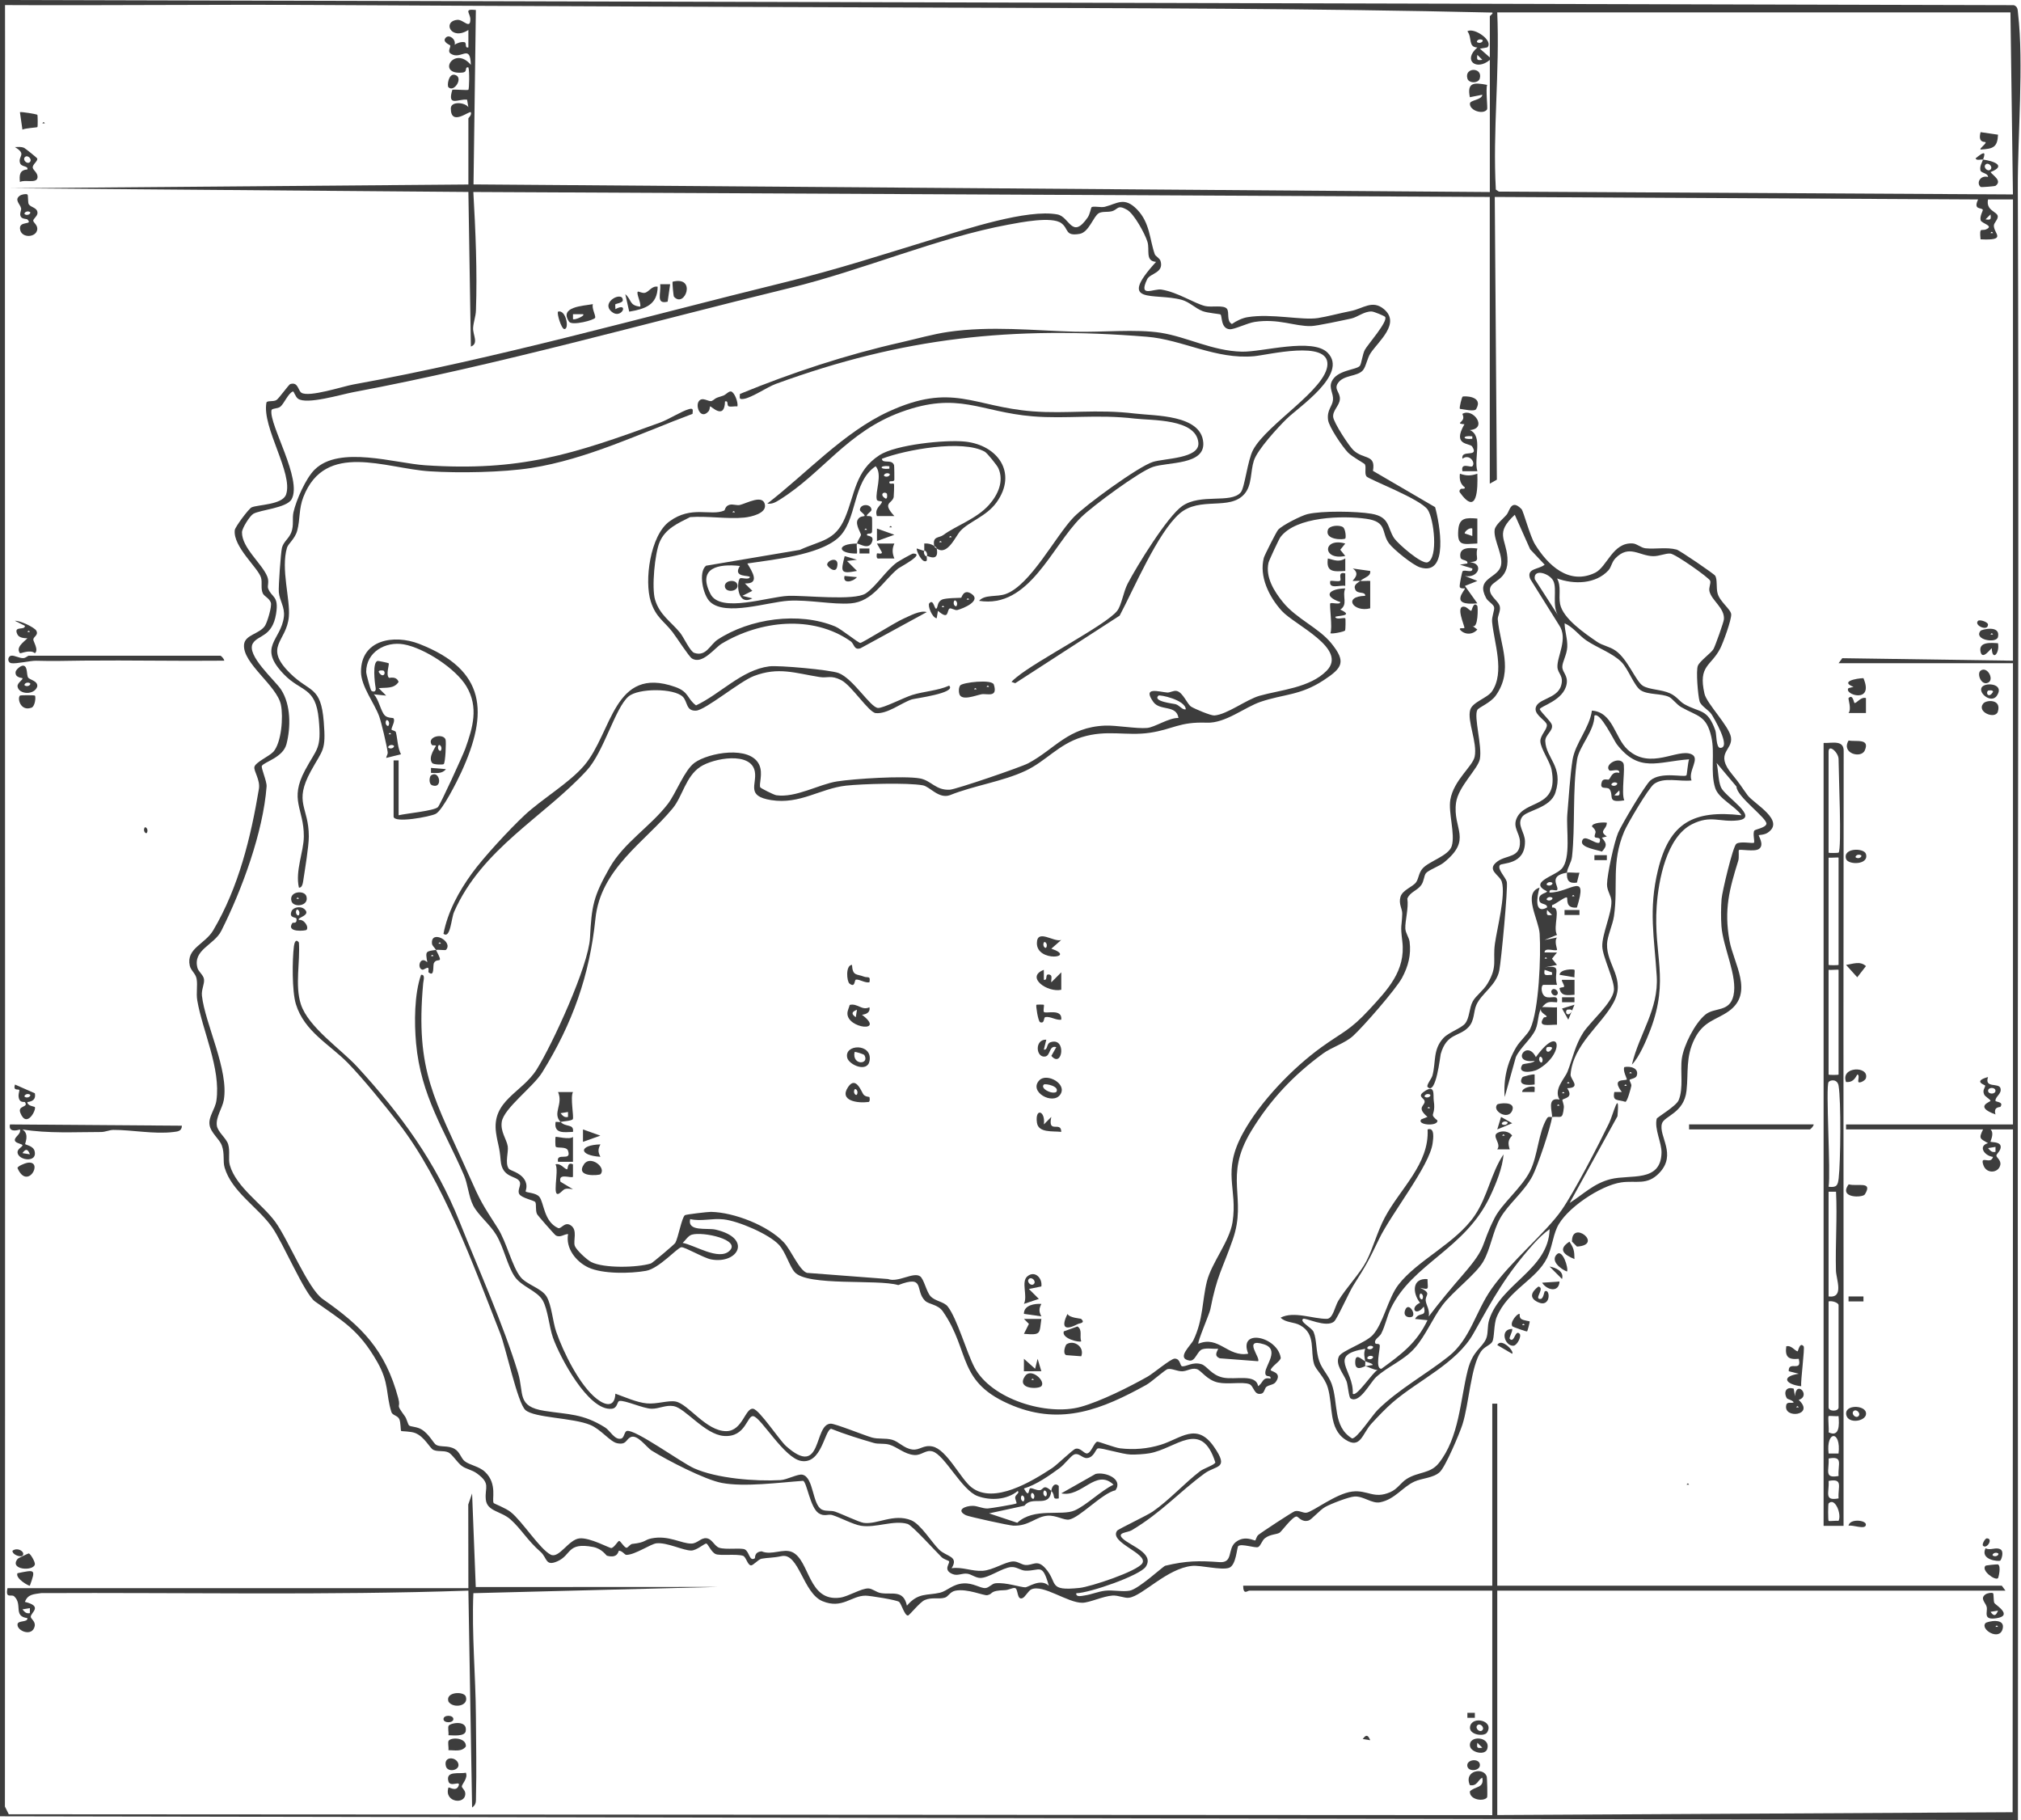 <?xml version="1.0" encoding="UTF-8"?> <svg xmlns="http://www.w3.org/2000/svg" width="713" height="642" viewBox="0 0 713 642" fill="none"><g clip-path="url(#clip0_1974_895)"><path d="M-0 -0L710.491 1.823C711.943 2.369 711.82 3.558 711.961 4.791C714.003 22.395 711.811 47.854 711.882 66.427C712.243 163.853 711.97 262.388 711.882 360.07C711.803 454.043 712.005 548.035 711.917 641.991L-0 640.679L-0 -0ZM526.469 640.239L526.469 561.086L440.776 561.086C440.089 561.086 438.62 562.777 438.576 559.325L526.469 559.325L526.469 495.126L528.229 495.126L528.229 559.325L706.215 559.325L707.526 561.086L528.229 561.086L528.229 640.239L710.043 639.243L710.166 398.387L702.255 398.387C703.751 399.822 702.088 402.605 702.246 402.772C702.378 402.904 705.388 402.719 705.775 404.128C706.215 405.74 704.305 406.955 704.314 407.625C704.323 408.338 706.074 409.236 705.687 410.971C705.053 413.798 700.856 414.194 699.738 411.015C698.374 407.114 702.316 411.086 703.126 408.083C700.002 407.677 697.785 404.225 701.366 403.239C698.532 401.601 697.996 401.689 699.615 398.395L651.277 398.395L651.277 396.634L710.166 396.634L710.166 233.935L648.646 233.935L649.948 232.173L710.166 233.054L710.166 70.355L701.375 70.355C700.548 74.247 704.499 74.608 704.789 76.185C705.009 77.373 703.425 78.571 703.425 79.593C703.408 82.437 708.221 84.894 698.735 84.419C698.286 79.804 698.99 81.627 700.706 80.887C703.601 79.645 699.113 78.826 698.779 77.734C698.339 76.281 699.703 74.212 699.518 73.965C698.884 73.12 696.104 74.089 697.864 70.355L527.349 69.465L528.088 169.198L525.589 170.607L525.589 69.474L166.995 67.722C167.769 81.539 168.403 95.612 167.91 109.526C167.839 111.622 167.047 113.559 166.915 115.646C166.766 118.077 169.001 121.194 166.123 122.242L165.243 67.713L3.537 66.401L165.243 65.08L165.243 41.778C165.243 41.549 166.493 40.606 166.115 39.585C165.516 39.013 159.048 44.693 159.048 38.246C159.048 35.596 164.091 36.089 165.235 37.815L164.786 35.164C161.662 34.777 157.684 37.859 159.594 31.65C160.808 31.501 165.006 31.923 165.252 31.668C165.525 31.377 165.701 25.045 165.243 23.76C163.659 23.584 165.243 25.398 163.105 25.6C153.883 26.481 160.201 15.843 166.123 22.879C165.877 15.147 162.665 21.311 159.048 18.951C157.72 18.088 159.092 16.723 158.828 16.001C158.776 15.851 155.704 14.759 157.35 13.201C158.512 12.1 160.914 13.817 160.395 15.807C161.292 15.129 162.78 14.671 163.853 14.883C164.795 15.068 163.791 17.111 165.243 16.715L165.243 10.568C159.084 14.522 155.977 7.494 161.354 7.001C163.431 6.807 165.912 10.524 165.939 6.834C165.956 4.614 163.369 3.02 167.883 3.531L167.056 65.053L525.606 67.739L525.606 21.127C520.951 25.107 515.891 21.338 521.215 16.75C517.836 16.627 519.482 13.342 517.687 11.025C520.133 9.59 527.058 14.434 524.718 16.715L522.095 17.172L525.606 20.255L525.606 5.742C525.606 5.557 526.918 4.747 526.486 4.43C463.805 2.959 400.78 2.906 337.923 2.703C262.051 2.457 185.483 2.175 109.479 1.752C73.584 1.55 37.663 1.981 1.768 1.788C1.83 25.389 1.724 49.008 1.733 72.618C1.777 260.204 1.83 449.094 1.733 637.236L3.097 639.966L526.486 640.265L526.469 640.239ZM521.207 19.348C520.951 21.188 521.119 21.347 522.958 21.1L521.207 19.348ZM522.949 14.072C521.717 13.438 520.608 14.627 521.198 14.936C522.43 15.57 523.539 14.381 522.949 14.072ZM528.22 4.385C529.135 25.221 526.583 46.137 527.727 66.885L528.783 67.581L710.157 68.585L709.277 4.377L528.211 4.377L528.22 4.385ZM702.237 75.63L700.486 77.382C702.325 77.638 702.484 77.47 702.237 75.63ZM704.006 404.551L701.375 404.983C702.176 405.916 702.704 406.585 704.006 406.304L704.006 404.551ZM702.246 82.226L703.126 82.226C702.836 81.653 702.536 81.653 702.246 82.226Z" fill="#3D3D3D"></path><path d="M96.367 265.277C99.324 262.001 99.984 252.878 99.113 248.633C97.714 241.781 85.491 233.988 86.098 227.365C86.424 223.834 91.651 223.658 93.525 220.672C94.291 219.457 96.024 213.803 95.54 212.535C94.924 210.915 93.191 210.351 92.715 209.294C91.906 207.498 92.601 205.561 92.091 203.773C91.088 200.277 82.182 192.888 82.824 186.996C82.948 185.869 87.761 179.414 88.773 178.965C91.035 177.97 99.641 178.102 100.926 174.421C103.513 167.015 92.407 150.802 93.983 142.075C94.15 141.168 96.315 141.819 97.503 141.124C98.418 140.586 101.832 135.646 102.43 135.47C105.22 134.633 105.106 137.733 106.338 138.534C108.995 140.252 121.121 136.254 124.562 135.637C175.038 126.514 226.605 111.904 276.659 99.627C295.869 94.916 311.049 89.914 329.792 84.19C340.616 80.887 362.466 73.631 373.07 75.647C377.364 76.466 378.209 84.736 383.78 76.634C384.501 75.577 384.932 73.235 385.073 73.12C385.724 72.565 388.399 73.296 389.746 72.953C394.128 71.861 396.627 69.21 401.177 73.913C405.735 78.615 405.559 84.48 407.398 89.667C407.662 90.398 409.132 91.041 409.44 92.08C410.681 96.281 405.726 96.404 404.723 98.483C401.467 105.237 407.046 101.688 409.774 102.146C415.617 103.124 421.267 106.99 425.156 107.95C427.383 108.504 431.871 107.448 432.9 108.989C433.772 110.292 432.636 113.225 434.608 114.29C436.165 113.207 438.224 112.194 440.099 111.886C448.546 110.477 459.265 113.066 464.949 112.194C468.161 111.701 472.896 110.424 476.592 109.702C480.86 108.874 484.16 105.625 488.234 109.033C494.218 114.044 486.377 120.314 483.535 124.567C482.329 126.373 481.924 129.367 480.807 130.635C478.8 132.916 474.057 132.159 472.033 135.118C470.476 137.39 472.931 138.385 472.693 140.921C472.491 143.131 470.124 144.822 470.335 147.068C470.529 149.085 475.923 157.38 477.533 158.86C481.141 162.18 485.435 160.163 484.371 166.09L506.3 178.886C507.849 184.381 511.395 203.482 500.923 200.109C498.406 199.299 491.613 193.821 490.02 191.655C487.222 187.851 489.598 184.055 481.986 182.99C473.74 181.836 457.214 182.153 451.723 189.48C451.186 190.193 447.702 197.705 447.526 198.48C446.364 203.588 449.541 208.625 452.603 212.394C457.417 218.33 465.222 221.403 469.701 226.934C474.972 233.451 473.652 235.564 466.991 239.932C458.631 245.401 452.999 244.758 444.736 247.559C439.104 249.47 432.337 255.167 425.781 254.921C415.969 254.542 413.866 257.281 405.559 258.487C397.252 259.694 390.555 257.272 381.624 260.037C373.378 262.591 369.022 268.491 361.815 271.882C353.737 275.678 343.599 277.095 335.169 280.468C331.236 281.93 328.05 277.474 325.621 277.025C320.227 276.021 304.185 276.505 298.5 277.122C289.392 278.117 282.264 283.841 272.074 282.23C263.063 280.803 267.076 276.752 266.31 272.217C265.078 264.96 251.685 267.408 247.047 270.499C241.873 273.943 240.826 280.891 237.315 285.145C227.564 296.963 211.866 306.394 210.062 324.078C208.02 344.069 201.992 361.003 191.283 378.282C188.097 383.425 177.784 390.919 177.027 395.683C176.472 399.135 178.716 401.813 179.13 404.331C179.456 406.339 178.065 410.293 179.491 412.248C179.984 412.935 183.363 413.499 185 416.026C186.443 418.263 185.299 420.077 185.457 420.297C185.765 420.702 189.091 420.729 190.262 422.138C191.96 424.19 191.802 430.847 196.871 433.172C197.971 433.674 199.141 430.839 201.288 432.177C203.919 433.824 202.133 437.664 202.784 439.46C203.321 440.948 207.034 444.365 208.557 445.149C213.018 447.456 224.889 447.157 229.641 445.669C230.178 445.501 237.913 438.967 238.23 438.43C239.268 436.642 240.518 429.447 241.635 428.646C242.014 428.373 249.723 427.457 250.822 427.475C258.962 427.633 270.921 432.265 276.544 438.245C279.123 440.992 281.948 448.099 284.702 448.989L313.284 451.164C316.769 452.529 322.207 448.575 324.574 450.186C325.982 451.138 326.8 455.629 328.305 457.249C329.933 459.002 333.04 459.16 334.36 460.86C337.695 465.157 340.951 476.896 343.749 482.251C349.707 493.646 369.436 499.529 381.263 496.253C388.347 494.289 398.37 489.261 404.873 485.588C406.95 484.417 413.074 479.23 414.421 479.239C416.559 479.257 416.189 481.872 417.105 481.951C418.565 482.083 420.818 480.269 423.881 481.212C425.825 481.81 427.374 485.06 431.484 485.923C435.795 486.83 443.073 484.461 443.856 488.952C445.695 487.772 445.308 485.632 448.23 486.302C448.45 484.699 446.364 486.275 446.391 484.153C446.417 481.573 451.626 475.972 445.863 474.175C438.251 471.797 444.939 479.107 443.83 480.155L430.304 479.124C428.456 478.332 429.055 477.275 429.776 475.769C428.016 475.884 425.887 475.408 424.215 475.928C422.341 476.5 421.751 480.261 419.657 479.926C414.817 479.16 420.114 474.624 421.029 472.731C424.523 465.483 424.1 458.729 425.79 451.992C427.436 445.457 433.772 437.884 434.828 431.147C436.737 418.968 430.912 413.578 438.523 399.664C444.613 388.541 456.062 376.696 466.243 369.361C473.565 364.086 476.24 363.504 482.98 356.204C489.457 349.185 495.995 342.466 494.728 332.048C493.989 325.962 494.535 327.231 494.702 322.352C494.763 320.529 493.338 318.908 494.086 316.337C494.781 313.95 498.415 312.823 499.568 311.238C500.518 309.943 500.457 308.05 501.803 306.439C504.038 303.77 511.14 301.93 512.187 298.372C513.437 294.127 510.885 286.58 511.677 282.062C512.891 275.14 519.579 270.323 520.265 266.871C521.26 261.825 517.529 254.313 518.69 250.377C519.5 247.611 524.709 246.246 526.328 243.913C531.019 237.149 527.068 226.608 526.408 219.351C526.232 217.44 527.323 215.309 527.12 214.217C526.918 213.125 524.964 212.209 524.304 210.976C520.661 204.169 527.525 204.143 529.285 200.241C530.904 196.666 526.804 190.554 527.305 186.9C527.552 185.103 530.332 183.016 531.617 181.44C532.559 180.277 533.131 175.821 536.791 179.59C537.46 180.286 539.757 189.092 541.535 191.99C546.031 199.317 553.494 206.494 562.725 202.047C567.01 199.977 568.946 191.18 576.048 191.699C577.579 191.814 578.925 193.249 580.553 193.408C584.196 193.769 587.91 192.914 591.518 193.865C592.556 194.138 604.718 202.399 605.131 203.103C605.932 204.46 605.413 207.295 605.958 209.312C606.759 212.271 610.657 214.931 610.763 216.701C610.877 218.603 607.974 226.599 606.918 228.677C603.679 235.08 599.024 234.604 601.338 244.714C602.148 248.228 610.068 256.136 610.684 260.081C611.414 264.775 604.709 265.488 611.124 273.185C613.737 276.32 614.345 277.518 616.545 280.512C618.745 283.506 630.105 289.477 623.584 293.757C622.396 294.532 620.601 294.497 620.478 294.603C620.293 294.779 622.625 298.064 620.531 299.473C618.947 300.547 613.861 299.429 613.456 299.869C613.306 300.027 613.588 302.528 613.253 303.603C610.086 313.765 608.194 320.828 610.147 331.766C611.573 339.771 618.885 350.207 609.971 356.635C605.554 359.823 601.022 360.052 597.827 366.472C594.633 372.892 595.715 378.238 594.994 384.746C594.114 392.707 587.091 393.605 586.317 396.361C585.076 400.809 591.72 407.184 585.349 413.798C581.028 418.281 577.262 416.308 571.929 417.083C564.696 418.131 552.226 426.383 549.27 433.102C547.765 436.519 547.527 440.173 545.803 443.705C542.001 451.481 532.022 454.995 528.018 464.594C526.953 467.148 527.279 471.877 526.452 473.312C525.774 474.492 523.689 475.003 522.509 476.694C518.866 481.934 518.268 495.39 515.901 502.62C514.862 505.79 509.97 517.389 507.928 519.273C505.666 521.369 501.654 521.395 498.97 522.628C494.772 524.557 492.097 528.899 486.879 529.92C484.001 530.484 481.088 527.701 477.885 527.877C475.861 527.992 469.402 530.493 467.501 531.585C465.46 532.756 462.767 536.032 461.641 536.358C459.177 537.071 458.077 534.931 457.417 534.931C455.93 534.931 452.154 540.18 451.477 540.62C450.377 541.342 448.186 541.096 446.232 542.61C445.22 543.394 444.78 545.27 443.874 545.701C442.897 546.168 437.995 544.38 436.86 545.358C436.324 545.825 436.165 552.183 433.56 553.046C430.797 553.953 423.581 552.051 420.572 552.35C411.728 553.231 403.157 562.874 398.361 563.578C396.698 563.825 394.621 562.671 392.439 562.821C389.059 563.059 384.457 565.313 381.861 565.357C376.74 565.454 367.984 558.744 363.857 560.628C362.748 561.139 361.71 563.314 360.742 563.719C358.63 564.591 359.325 560.302 358.014 560.144C357.204 560.047 355.796 560.866 354.599 560.901C348.844 561.069 350.63 562.187 348.334 562.68C347.111 562.944 341.267 560.25 337.035 561.104C335.125 561.491 334.588 563.182 333.339 563.552C331.156 564.204 328.877 563.297 326.264 564.389C324.504 565.12 320.808 569.857 320.324 569.866C319.127 569.884 318.08 565.903 317.226 565.067C316.531 564.38 306.781 562.839 305.364 562.848C300.313 562.865 297.163 567.647 290.219 564.82C283.276 561.993 281.868 547.586 275.717 548.907C272.558 549.585 270.657 549.426 268.669 549.823C267.489 550.061 265.756 552.218 264.937 552.165C263.697 552.086 263.23 549.136 262.104 548.784C259.719 548.044 253.92 548.854 252.45 548.167C250.814 547.401 249.802 544.53 249.151 544.468C248.561 544.416 245.789 546.908 243.871 546.934C241.081 546.969 235.396 544.019 231.63 544.38C229.58 544.583 224.053 548.458 220.991 548.467C220.375 548.467 219.662 547.102 218.377 546.987C218.105 546.961 218.175 549.849 214.145 548.766C213.819 548.678 212.438 546.274 209.19 545.666C199.951 543.94 201.728 548.528 196.598 550.756C192.347 552.606 193.078 549.488 190.719 547.419C186.012 543.306 183.891 539.343 180.151 536.005C176.736 532.958 171.8 533.179 171.386 528.899C170.973 524.619 173.234 523.377 168.28 519.749C166.493 518.445 164.575 518.26 162.982 517.133C161.39 516.006 159.489 512.871 158.142 512.298C156.4 511.559 154.411 512.166 152.871 511.418C151.604 510.801 149.844 506.838 146.491 505.491C144.881 504.839 141.695 504.927 141.519 504.751C141.308 504.558 141.396 501.766 140.886 500.612C140.296 499.274 138.466 499.282 138.088 498.094C136.037 491.612 137.419 487.922 133.019 480.269C126.48 468.891 120.963 466.073 111.134 459.081C107.482 456.483 99.931 438.509 95.98 432.882C91.052 425.854 81.724 420.35 79.243 411.843C78.565 409.509 79.331 406.973 78.249 404.041C77.386 401.716 74.376 399.602 73.936 396.846C73.461 393.878 75.899 391.35 76.348 388.207C77.967 376.917 71.411 363.584 69.598 352.893C69.149 350.259 69.783 347.582 69.352 345.222C69.017 343.373 67.319 342.36 66.941 340.599C65.638 334.514 72.291 333.113 75.221 328.164C84.215 312.964 88.483 295.36 91.343 278.275C91.871 275.114 89.46 271.979 89.75 270.543C90.084 268.888 95.003 266.739 96.315 265.286L96.367 265.277ZM370.897 525.904C370.237 532.183 364.138 527.393 361.437 531.118L348.932 533.83L358.885 537.141C364.798 531.664 374.452 534.834 379.116 532.8C383.322 530.959 388.382 525.816 392.852 523.703C386.648 517.82 381.624 528.344 374.417 526.767L386.508 519.916C389.869 519.088 396.346 521.624 393.539 525.675C388.848 526.688 380.884 535.398 377.136 536.014C375.358 536.305 372.551 534.438 369.594 534.64C365.449 534.931 362.985 538.418 357.415 538.145C355.884 538.075 341.795 534.984 340.792 534.491C337.114 532.677 340.493 531.144 343.203 531.171C344.902 531.188 346.521 532.139 348.448 532.104C349.267 532.087 358.207 530.633 358.603 530.308C358.823 530.132 358.049 528.749 358.163 528.124C358.348 527.102 359.835 526.635 359.052 525.931C355.242 529.066 349.486 529.401 344.919 527.736C339.287 525.684 333.251 513.126 328.965 511.964C326.501 511.294 325.181 513.434 322.55 513.241C319.153 512.994 316.549 510.414 313.812 509.604C311.902 509.04 309.94 509.472 308.277 508.987C303.261 507.525 298.078 505.931 293.211 503.985C290.862 504.522 289.911 516.578 282.634 515.328C276.641 514.306 268.625 500.181 265.817 499.555C263.521 499.045 263.23 507.076 255.425 506.521C248.719 506.046 241.794 496.746 237.702 495.998C234.912 495.487 232.484 496.966 229.87 496.914C226.896 496.852 220.472 493.84 218.536 494.175C217.612 494.333 217.973 496.711 215.79 496.931C207.536 497.768 197.434 478.526 195.084 471.85C193.729 467.984 193.307 461.987 191.485 458.746C189.514 455.25 183.988 453.903 181.532 450.23C178.989 446.435 177.74 440.033 175.073 435.585C172.882 431.922 168.658 428.593 166.951 425.247C165.297 422.015 165.077 417.735 163.66 414.467C156.761 398.537 148.471 386.56 146.791 368.022C146.131 360.713 146.157 350.673 148.542 343.857C150.117 343.655 149.395 345.83 149.299 346.816C146.439 378.211 153.531 387.696 165.393 414.476C169.732 424.26 170.013 424.472 175.628 433.26C178.725 438.104 180.644 446.743 183.662 450.477C185.844 453.181 191.08 454.387 192.849 457.364C194.618 460.34 194.987 466.188 196.246 469.798C198.745 476.985 204.456 488.635 210.475 493.382C213.722 495.945 216.899 496.429 217.101 491.603C220.481 492.801 224.608 494.685 228.172 495.029C231.736 495.372 235.748 493.858 238.415 494.386C242.885 495.284 249.124 504.848 256.217 504.822C262.042 504.804 262.896 496.42 265.756 496.94C267.956 497.336 274.96 507.974 277.301 510.07C290.307 521.704 286.902 502.303 293.097 502.18C294.646 502.153 304.906 506.292 307.564 507.059C309.878 507.719 312.281 507.191 314.692 507.842C317.103 508.494 318.854 510.889 321.855 511.294C324.46 511.647 325.709 509.568 328.956 510.229C334.025 511.25 338.856 521.616 342.737 524.636C350.648 530.792 364.085 522.496 371.196 517.846C372.956 516.693 378.456 511.294 379.432 511.048C381.298 510.581 382.407 512.853 383.551 512.677C385.029 512.439 386.032 508.697 387.132 508.538C387.625 508.468 393.283 510.66 395.175 510.881C400.068 511.453 404.864 511.057 409.546 509.612C416.603 507.428 422.173 501.537 428.263 510.308C433.824 518.313 429.072 516.737 424.954 519.757C415.855 526.433 409.801 533.496 399.258 539.783C397.789 540.664 393.803 540.532 396.082 542.707C398.792 545.296 407.354 547.868 404.23 552.632C402.198 555.732 384.343 561.94 379.705 561.993C379.476 563.517 381.764 562.909 382.68 562.777C385.082 562.425 387.308 561.43 389.816 561.113C392.597 560.76 395.959 561.588 398.581 561.086C401.793 560.47 410.338 552.482 411.094 552.297C418.495 550.518 422.965 550.501 430.225 551.02C435.224 551.381 432.909 546.371 435.963 543.958C439.183 541.413 442.51 543.561 442.871 543.376C443.003 543.315 443.284 541.959 443.935 541.421C445.027 540.514 456.053 533.258 456.81 533.064C458.332 532.677 459.705 533.76 460.893 533.592C463.225 533.258 471.312 526.811 477.084 526.125C482.514 525.482 484.635 528.881 490.46 526.345C493.144 525.173 494.103 523.042 496.312 521.651C500.334 519.123 504.575 519.854 507.541 516.173C514.827 507.111 515.161 493.858 517.801 483.352C519.561 476.35 522.835 475.567 524.287 472.247C525.114 470.362 524.612 467.887 525.404 465.457C529.549 452.74 546.348 447.826 546.7 433.569C544.632 435.022 542.661 436.959 540.98 438.835C531.204 449.755 526.76 458.042 519.799 470.415C513.894 480.912 500.466 486.804 491.323 494.685C488.92 496.755 486.034 499.793 483.852 502.162C480.578 505.72 480.015 511.303 474.682 507.834C468.61 503.888 470.361 495.839 468.434 489.472C467.264 485.606 464.298 483.387 463.594 481.124C462.169 476.527 464.351 470.679 458.746 467.509C456.458 466.214 453.668 466.655 451.785 464.796C456.44 462.348 463.357 465.29 468.126 465.201C470.282 465.166 470.933 460.842 472.165 458.808C474.955 454.22 479.83 449.156 482.021 444.92C484.424 440.279 485.814 434.634 488.551 429.465C493.927 419.311 504.302 410.575 503.651 398.396C506.265 397.497 505.64 401.672 505.429 403.248C504.373 411.235 490.839 428.073 486.509 437.082C482.716 444.964 482.065 446.144 477.419 453.489C475.932 455.849 471.813 465.096 470.696 466.109C467.985 468.574 460.426 464.62 459.705 465.219C458.429 466.276 462.785 468.275 463.436 469.834C464.597 472.616 464.201 476.667 465.433 480.146C466.454 483.035 468.742 485.219 469.789 488.107C472.227 494.862 470.124 503.122 476.961 507.367C478.642 507.666 484.072 499.274 486.052 497.31C493.417 490.018 503.167 484.743 511.113 478.411C518.708 472.361 520.591 462.656 526.126 454.739C533.034 444.85 545.257 434.995 550.959 426.814C555.447 420.368 564.053 403.653 567.714 396.088C569.078 393.27 571.525 383.407 570.636 393.737L553.766 424.331C558.659 421.213 562.293 417.418 568.207 415.929C575.141 414.177 585.903 417.206 586.176 406.656C586.273 403.089 583.589 398.255 584.487 394.609C584.61 394.116 591.333 390.188 592.213 388.101C594.008 383.83 592.723 377.753 593.348 373.376C594.017 368.691 597.942 360.951 601.629 357.912C604.911 355.2 610.182 357.19 611.564 351.158C613.104 344.412 607.886 334.285 607.322 326.746C607.111 323.919 607.138 319.877 607.366 317.059C607.578 314.532 611.37 298.486 612.576 297.641C614.037 296.619 618.437 297.632 618.789 297.262C619.141 296.892 618.287 294.013 618.921 292.982C619.185 292.551 622.872 292.005 623.18 290.64C623.62 288.711 612.602 280.961 612.629 277.465L605.606 269.117C606.266 271.75 606.126 275.272 607.138 277.685C608.546 281.041 621.059 288.447 613.113 289.38C606.715 290.129 603.574 287.364 596.903 290.754C587.963 295.29 585.103 310.445 584.469 319.648C583.29 336.909 589.019 345.328 582.278 363.187C580.888 366.86 578.3 372.971 575.722 375.534C578.327 364.605 585.2 356.072 584.487 344.324C583.66 330.727 581.521 320.969 584.918 306.905C588.957 290.155 597.519 285.638 614.389 287.575C612.268 284.414 606.319 281.736 605.114 277.958C603.31 272.331 605.087 265.788 603.758 259.958C602.016 252.296 598.954 252.737 593.163 249.452C591.474 248.492 590.066 246.431 588.851 245.85C586.106 244.538 581.512 245.154 578.881 243.516C576.558 242.063 574.525 236.084 572.105 233.591C568.99 230.386 563.437 228.493 559.601 225.868C556.987 224.08 555.016 221.183 551.989 219.862C552.033 222.751 553.054 225.234 552.922 228.228C552.798 230.95 551.144 233.53 551.179 235.273C551.223 237.211 553.194 238.241 552.719 241.183C551.751 247.162 543.233 249.108 543.215 250.2C544.007 251.645 547.184 254.48 547.492 255.669C548.064 257.836 545.055 259.148 545.169 261.482C545.477 267.558 551.646 270.367 548.759 279.526C546.999 285.136 538.56 285.796 536.976 288.183C535.076 291.036 537.979 293.502 538.006 296.813C538.076 305.276 529.787 304.237 529.136 305.179C528.168 306.579 531.212 309.477 531.591 311.062C532.057 313.043 529.62 338.943 528.942 342.342C527.904 347.574 522.65 350.418 520.855 354.478C519.808 356.847 520.257 359.973 518.109 362.28C514.774 365.847 510.445 364.279 508.28 371.791C508.078 372.505 506.626 386.533 503.66 383.425C503.088 382.826 505.033 380.563 505.35 379.409C506.652 374.583 505.455 370.224 509.239 366.146C511.105 364.138 515.513 362.721 516.877 361.039C518.497 359.048 518.285 355.579 519.597 353.201C520.67 351.237 523.31 349.432 524.788 346.957C528.449 340.819 526.575 338.811 527.402 332.867C528.176 327.327 531.239 315.87 529.84 311.053C529.127 308.596 524.137 306.914 528.291 303.858C531.512 301.489 536.457 302.696 536.228 296.839C536.105 293.74 533.668 291.925 535.049 288.693C537.988 281.851 550.026 285.4 547.386 271.503C546.858 268.703 543.506 264.062 543.427 261.473C543.356 259.324 546.014 257.166 545.706 255.59C545.442 254.234 541.755 252.384 541.746 250.192C541.728 246.361 549.27 246.784 550.748 241.861C551.795 238.365 549.551 237.616 549.454 235.273C549.296 231.46 553.335 225.261 550.026 220.496L539.88 204.266C538.323 200.382 542.784 200.972 544.958 199.185L539.836 193.76L534.407 181.58C527.384 188.106 531.256 189.885 531.802 196.551C532.497 205.129 525.739 204.486 525.642 207.956C525.572 210.527 528.907 212.033 529.171 214.173C529.364 215.767 528.308 217.335 528.414 218.541C529.259 227.629 534.028 236.313 527.754 245.286C525.888 247.955 521.709 249.487 521.198 250.421C519.869 252.825 522.976 263.19 522.087 267.761C521.409 271.257 514.484 277.412 513.692 283.119C512.389 292.507 519.667 295.941 509.362 304.272C507.822 305.523 503.836 306.976 503.035 308.05C502.358 308.957 502.393 310.798 501.434 312.163C499.999 314.206 497.43 314.611 496.506 316.98C497.016 320.3 495.679 324.774 495.793 327.512C495.863 329.142 497.095 330.656 497.298 332.18C497.896 336.794 496.814 340.872 494.631 344.932C492.449 348.991 480.833 362.263 477.331 365.433C474.524 367.978 469.763 369.431 466.789 371.598C456.387 379.198 448.142 387.898 441.419 398.977C431.501 415.313 440.134 422.34 434.898 437.303C431.14 448.055 429.38 449.711 426.987 461.925C426.688 463.431 422.297 473.594 422.798 473.99C429.97 470.978 433.112 478.807 440.371 477.504C436.737 468.381 450.632 471.428 451.829 478.887C452.005 479.979 448.837 481.705 448.283 483.228C448.08 483.792 452.586 483.968 450.086 487.464C449.321 488.539 447.86 488.406 446.769 489.199C446.223 489.595 446.03 491.286 445.167 491.55C442.29 492.422 442.483 488.829 440.671 488.204C438.198 487.359 433.279 488.406 429.776 487.676C425.737 486.83 423.784 483.343 422.156 482.911C420.334 482.427 418.759 483.704 417.034 483.713C415.309 483.721 413.338 482.621 411.983 482.929C410.989 483.149 406.298 487.464 404.362 488.53C388.91 497.072 374.645 502.84 357.424 495.866C337.36 487.728 342.552 476.861 332.652 462.612C330.875 460.05 327.716 460.173 326.343 458.808C322.647 455.136 326.58 449.57 316.901 453.295C309.553 451.138 284.843 453.815 280.355 448.725C278.48 446.593 277.204 441.688 274.82 439.108C271.3 435.304 260.458 430.68 255.258 430.116C251.078 429.659 247.452 430.936 243.492 430.02C242.41 434.59 249.503 433.04 252.503 433.745C265.624 436.818 260.318 446.021 250.875 444.242C248.297 443.758 241.644 439.848 240.403 439.945C238.969 440.059 232.58 447.439 227.908 448.275C222.443 449.253 212.596 449.447 207.545 447.078C203.206 445.035 199.493 440.314 200.417 435.295C198.921 435.33 197.619 436.721 196.043 435.753C195.621 435.488 189.646 428.699 189.452 428.241C188.801 426.761 189.32 424.806 188.845 424.022C188.493 423.432 184.067 422.613 183.222 421.231C182.377 419.848 183.979 418.122 183.345 416.828C182.245 414.573 177.132 415.7 176.631 409.342C176.252 404.481 175.593 403.635 175.012 399.62C173.357 388.154 184.181 385.494 189.364 377.198C194.917 368.304 207.615 340.713 208.143 330.832C208.742 319.631 209.243 316.372 215.033 306.148C220.093 297.209 229.377 291.652 235.581 283.612C238.494 279.843 241.442 271.679 245.015 269.073C249.969 265.462 264.691 262.847 267.859 269.786C269.285 272.904 267.648 276.717 268.237 277.738C268.422 278.064 272.998 280.38 273.878 280.512C280.716 281.507 288.935 276.629 295.306 275.634C301.334 274.691 318.977 273.555 324.583 274.586C328.534 275.316 330.144 278.857 335.116 278.557C337.325 278.425 360.17 270.614 362.73 269.249C372.199 264.22 376.748 256.497 389.887 255.951C393.741 255.793 400.983 257.105 404.688 256.779C407.434 256.541 412.335 253.151 415.758 253.256C415.054 248.501 409.246 250.879 406.906 247.62C402.884 242.002 408.868 244.054 411.816 244.283C412.801 244.362 414.007 243.481 415.151 243.737C417.369 244.238 418.785 248.325 420.22 249.258C421.381 250.007 427.163 252.455 428.404 252.376C432.874 252.067 439.694 246.748 444.393 245.419C451.591 243.375 462.151 242.644 468.065 236.568C475.624 228.801 456.757 220.479 452.216 215.494C447.675 210.51 444.182 203.315 445.871 196.763C446.1 195.882 450.271 187.604 450.922 186.873C452.357 185.262 459.124 181.871 461.236 181.36C466.357 180.11 478.624 180.33 483.843 181.219C490.513 182.355 489.378 186.239 491.895 189.903C493.188 191.787 501.645 199.246 503.704 198.33C507.418 196.675 505.939 183.21 503.704 179.81C501.222 176.024 482.769 169.058 482.074 168.036C481.3 166.909 482.109 164.848 481.511 163.765C481.335 163.448 477.04 161.149 475.553 159.617C473.661 157.653 468.857 150.652 468.531 148.107C468.082 144.549 470.053 143.404 470.273 141.08C470.493 138.755 468.76 136.949 469.816 134.589C471.664 130.477 478.519 130.512 479.733 129.068C480.332 128.354 480.666 124.964 481.52 123.379C482.47 121.6 489.774 113.374 488.665 111.78C488.436 111.455 484.775 109.905 483.931 109.878C481.229 109.79 478.941 111.886 476.662 112.37C473.96 112.952 464.624 114.977 462.538 115.021C456.686 115.153 451.09 112.274 442.677 113.551C440.046 113.947 435.426 116.281 433.807 116.14C430.621 115.867 431.22 111.455 430.595 110.935C430.348 110.732 426.045 110.415 424.303 109.755C421.672 108.751 419.683 106.523 416.876 105.757C407.222 103.115 393.811 107.765 407.856 92.371C403.914 92.098 405.709 88.17 404.811 85.282C403.914 82.393 400.086 75.392 397.622 74.001C394.111 72.019 394.507 73.93 392.227 74.52C390.723 74.908 388.883 74.494 387.643 75.207C385.742 76.299 384.193 81.935 380.876 82.499C375.631 83.388 377.136 80.746 374.452 78.739C371.099 76.229 360.073 78.439 355.655 79.258C330.892 83.829 304.343 95.33 278.648 101.583C228.163 113.868 175.214 128.865 124.65 138.332C120.409 139.125 108.247 142.823 105.15 140.648C104.146 139.944 103.715 137.944 103.319 138.094C101.7 138.711 100.257 142.295 98.946 143.422C97.987 144.25 95.901 143.942 95.769 144.743C94.933 149.868 106.742 169.155 102.87 176.112C101.146 179.212 91.659 179.846 89.336 181.263C88.122 182.003 85.403 186.274 85.376 187.745C85.271 193.223 92.566 198.912 94.317 203.438C95.03 205.296 94.247 206.652 94.599 207.586C95.875 210.924 98.462 210.025 97.388 216.577C96.059 224.688 91.061 223.957 89.231 226.899C86.652 231.046 97.168 240.108 99.21 243.314C102.615 248.642 102.615 256.497 101.066 262.477C99.852 267.162 93.419 268.668 92.399 270.121C91.959 270.746 94.194 275.545 94.053 277.439C92.821 293.616 85.341 313.889 78.081 328.331C75.556 333.369 67.891 335.016 69.677 341.462C70.047 342.792 71.737 343.892 71.965 345.372C72.229 347.045 70.989 349.018 71.244 351.272C72.37 361.206 80.8 377.454 78.953 388.03C78.46 390.875 76.101 394.045 76.497 397.022C76.805 399.32 79.876 401.496 80.501 403.644C81.249 406.233 80.448 408.752 81.082 410.98C83.3 418.774 92.487 424.665 97.107 430.98C101.726 437.294 108.652 454.59 113.853 458.218C127.536 467.764 135.914 476.06 140.507 493.188C141.572 497.151 139.196 494.562 142.848 499.582C143.543 500.533 143.887 502.514 144.388 502.858C145.022 503.298 147.09 503.237 148.727 504.223C151.375 505.817 152.915 509.093 153.857 509.648C155.45 510.572 158.019 509.762 160.351 511.066C162.243 512.122 162.604 514.342 163.924 515.398C165.701 516.825 168.966 517.177 171.113 519.194C175.628 523.43 173.357 529.233 174.193 530.193C174.413 530.449 178.408 531.937 180.221 533.39C184.313 536.675 190.491 546.494 194.301 548.396C197.249 549.867 200.584 543.024 204.456 542.645C208.134 542.284 215.104 546.159 215.685 546.062C216.723 545.886 217.99 543.526 218.439 543.535C218.914 543.535 220.287 545.992 221.061 545.948C221.554 545.921 222.337 544.671 223.041 544.601C227.925 544.09 227.16 543.191 229.879 542.645C235.889 541.439 240.403 544.539 243.941 544.477C246.035 544.442 247.25 542.425 249.151 542.584C251.271 542.76 251.966 545.375 253.779 545.966C256.094 546.714 261.541 545.886 262.799 546.556C264.427 547.427 264.374 550.95 266.319 549.655C266.477 549.55 265.985 547.454 268.695 547.216C272.268 548.74 276.351 546.054 279.492 547.489C285.74 550.351 285.028 565.146 296.432 563.543C299.257 563.147 303.859 560.25 306.341 560.302C307.784 560.338 309.122 561.667 310.758 561.94C314.665 562.601 318.731 560.602 319.954 566.379C323.967 561.685 326.95 562.883 331.632 561.808C334.104 561.236 336.049 558.788 339.842 558.532C343.353 558.286 345.808 560.294 347.647 560.17C348.923 560.091 349.883 558.612 351.229 558.48C354.837 558.11 359.976 559.889 361.683 559.906C362.827 559.915 367.025 556.595 370.025 559.351C367.667 551.056 366.945 554.208 361.745 554.032C360.046 553.971 358.682 552.623 356.746 552.764C353.57 552.993 348.853 556.63 345.852 556.604C344.154 556.586 342.719 555.292 341.223 555.107C339.34 554.869 337.862 556.005 336.005 555.212C332.503 553.724 335.292 551.434 334.8 550.686C334.668 550.492 332.978 550.025 332.212 549.286C330.118 547.269 321.811 538.022 320.183 537.547C315.255 536.093 308.963 539.052 303.71 538.189C300.92 537.731 296.3 535.222 293.572 534.403C292.155 533.98 290.835 535.081 288.82 533.769C285.784 531.805 284.632 522.646 283.312 522.347C275.005 522.928 262.711 524.61 254.642 523.086C248.667 521.959 235.44 515.108 229.967 511.717C228.013 510.511 224.828 505.694 222.39 506.979C220.78 507.834 221 509.736 217.735 509.084C215.262 508.591 211.998 504.188 208.275 502.638C202.098 500.057 188.616 500.19 185.387 497.398C182.597 494.985 178.532 475.593 176.446 470.292C166.96 446.188 156.33 416.484 140.622 396.203C135.87 390.065 128.056 380.413 122.732 374.962C116.334 368.418 107.35 363.883 104.384 354.187C102.994 349.652 103.082 338.538 103.698 333.747C103.856 332.532 104.349 330.991 105.449 332.444C105.933 339.295 104.006 347.565 106.126 354.187C108.749 362.368 120.294 370.039 126.12 376.397C141.423 393.094 153.734 409.879 162.129 430.944C168.808 447.703 177.66 467.368 182.747 484.188C184.982 491.586 182.201 496.121 192.119 497.671C200.619 499.001 205.582 498.578 213.502 503.536C215.253 504.637 216.925 508.151 219.222 507.42C220.252 507.085 220.252 504.945 221.185 504.742C224.115 504.1 240.298 515.874 244.847 517.917C252.882 521.519 266.618 522.593 275.4 522.091C277.662 521.959 281.508 519.828 283.092 520.18C287.148 521.078 286.515 530.898 290.026 532.518C291.46 533.179 293.141 532.729 294.602 533.214C296.907 533.989 303.094 536.948 304.722 537.177C309.43 537.837 315.299 533.76 321.45 536.252C324.829 537.626 328.701 544.063 331.306 546.608C333.911 549.153 338.399 548.854 335.732 553.169C339.481 552.623 342.992 554.349 346.697 554.085C350.402 553.821 354.573 550.906 357.398 550.783C359.052 550.712 360.319 551.91 361.762 552.033C364.42 552.253 365.863 549.946 368.741 553.125C373.457 558.339 369.392 561.324 380.893 560.118C384.721 559.721 401.159 554.296 402.99 551.443C405.198 547.991 391.127 544.099 394.111 539.942C394.524 539.361 404.591 534.632 406.694 533.179C412.564 529.11 417.949 523.095 423.414 518.921C424.628 517.996 428.668 516.658 428.764 515.839C423.792 500.366 414.922 511.013 405.515 512.633C403.773 512.932 400.693 513.135 398.898 513.073C395.827 512.968 388.646 510.625 387.317 510.916C386.525 511.092 386.006 514.113 383.489 514.315C381.817 514.447 380.594 512.246 378.825 513.117C377.725 513.655 375.472 516.649 373.818 517.855C370.087 520.576 365.625 523.72 361.226 525.05C363.329 528.881 362.739 525.033 363.513 524.971C364.429 524.892 365.52 525.737 366.822 525.649C368.125 525.561 368.045 523.218 370.897 525.922C371.064 524.319 372.12 522.813 373.528 524.161L373.528 528.555C370.861 529.022 372.551 527.49 370.897 525.922L370.897 525.904ZM257.299 441.274C261.655 437.285 247.936 434.352 244.073 435.515C242.744 435.911 241.847 437.532 240.826 438.412C245.094 439.196 253.542 444.726 257.299 441.274ZM360.363 527.674C359.73 528.907 360.918 530.017 361.226 529.427C361.859 528.194 360.671 527.084 360.363 527.674ZM363.874 526.794C363.241 528.027 364.429 529.136 364.737 528.546C365.37 527.313 364.182 526.204 363.874 526.794ZM368.274 525.913C367.641 527.146 368.829 528.256 369.137 527.666C369.77 526.433 368.582 525.323 368.274 525.913ZM408.701 245.366C406.483 247.453 414.077 248.166 414.861 248.43C416.207 248.888 417.149 250.5 418.345 250.209C418.178 246.836 409.123 244.969 408.701 245.366ZM541.482 204.345L549.762 217.203C547.386 213.689 549.454 207.859 548.002 204.9C546.691 202.223 540.804 200.373 541.473 204.345L541.482 204.345ZM567.503 201.122C562.953 206.098 555.254 206.212 549.322 204.037C550.906 206.899 549.798 210.069 550.396 213.064C551.426 218.215 559.108 223.42 563.437 226.397C565.435 227.77 567.776 227.982 569.985 229.523C574.296 232.543 577.095 240.328 579.594 241.896C581.856 243.314 586.185 243.173 589.221 244.582C591.579 245.674 592.556 247.444 594.211 248.378C599.816 251.548 602.359 249.795 605.166 257.642C605.633 258.954 605.369 263.806 606.9 263.806C610.93 263.815 604.506 252.992 603.82 251.953C602.79 250.403 600.098 249.056 599.605 247.374C599.033 245.419 598.276 236.524 599.006 234.816C599.737 233.107 603.723 230.333 604.515 228.933C605.122 227.85 608.114 219.501 608.194 218.409C608.475 214.464 603.908 211.875 603.098 208.608C602.755 207.225 603.679 205.816 603.336 204.847C602.966 203.808 591.051 195.363 589.265 195.257C587.479 195.151 585.411 196.226 583.167 196.182C578.265 196.076 574.736 191.981 569.923 196.921C568.629 198.242 568.436 200.092 567.503 201.104L567.503 201.122Z" fill="#3D3D3D"></path><path d="M643.366 262.071C646.446 262.177 650.617 260.865 650.441 265.11C650.335 327.548 650.361 390.602 650.397 452.538C650.414 481.044 650.379 509.683 650.397 538.233L643.357 538.233L643.357 262.08L643.366 262.071ZM645.126 530.308C644.906 530.528 644.906 536.252 645.126 536.463C645.346 536.675 647.783 536.322 648.628 536.463C649.807 534.253 647.414 527.991 645.126 530.308ZM645.126 522.382C645.407 526.547 643.357 529.524 648.637 528.546C648.355 524.381 650.406 521.404 645.126 522.382ZM645.126 514.474C645.407 518.639 643.357 521.616 648.637 520.638C648.355 516.473 650.406 513.496 645.126 514.474ZM648.628 512.721C649.596 504.478 644.149 504.522 645.126 512.721L648.628 512.721ZM645.126 499.52C644.826 499.802 645.328 504.108 645.117 505.236C649.033 507.103 648.892 502.514 648.628 499.52C647.774 499.661 645.346 499.309 645.126 499.52ZM645.117 459.072L645.117 496.447C645.117 497.961 648.637 497.961 648.637 496.447L648.637 460.393C648.637 459.46 646.146 458.72 645.117 459.072ZM645.117 420.376L645.117 457.311C650.713 457.998 647.792 451.314 647.713 448.108C647.484 438.852 648.197 429.579 647.748 420.359L645.117 420.359L645.117 420.376ZM645.117 381.681C644.026 383.213 645.944 413.904 645.117 418.615C647.95 418.95 648.382 418.175 648.681 415.586C649.35 409.818 649.552 388.347 648.646 382.993C648.223 380.483 645.671 380.906 645.126 381.681L645.117 381.681ZM645.117 342.105L645.117 379.039C645.117 379.215 648.637 379.215 648.637 379.039L648.637 342.105C648.637 341.929 645.75 342.219 645.117 342.105ZM645.117 302.528L645.117 340.343C645.117 340.519 648.637 340.519 648.637 340.343L648.637 302.528C648.637 302.352 645.75 302.643 645.117 302.528ZM648.637 300.767C649.825 299.622 648.637 272.137 648.637 267.787C648.637 265.436 645.117 262.3 645.117 265.145L645.117 300.767C645.117 300.943 648.505 300.89 648.637 300.767Z" fill="#3D3D3D"></path><path d="M2.648 560.206L165.243 560.206L165.199 530.704L166.554 526.803L167.848 559.818L253.127 559.774L167.003 561.976C166.404 576.524 167.812 591.019 167.9 605.55C167.953 614.392 168.164 624.995 167.927 633.634C167.883 635.263 168.129 636.514 166.554 637.579L165.243 561.077C115.163 562.786 64.678 561.703 14.537 561.949C11.879 562.363 9.82 562.301 8.79 565.049C15.284 566.617 10.823 568.792 10.849 570.315C10.858 571.029 12.618 571.945 12.231 573.662C11.351 577.501 5.939 575.3 6.177 572.957C6.326 571.46 9.881 572.367 9.661 570.773C4.522 570.104 8.113 565.903 4.98 563.076C4.029 562.213 1.821 564.098 2.648 560.206ZM10.541 567.251L7.91 567.682C8.711 568.616 9.239 569.285 10.541 569.003L10.541 567.251Z" fill="#3D3D3D"></path><path d="M3.519 396.634L64.168 397.075C64.159 399.065 62.628 399.127 61.123 399.311C54.435 400.13 46.436 398.528 39.986 398.563C38.604 398.563 37.17 399.303 35.63 399.303C26.416 399.303 16.939 399.875 7.91 398.396C10.515 400.051 8.738 403.327 8.887 403.574C9.046 403.847 11.703 404.173 12.196 405.996C13.34 410.214 6.617 409.412 6.194 406.638C6.001 405.361 7.646 404.701 7.91 404.102C8.183 403.459 5.517 403.38 5.262 402.332C4.945 401.029 7.567 400.078 7.022 398.396C5.526 398.942 2.938 399.232 3.519 396.643L3.519 396.634ZM10.55 407.176C9.802 405.256 9.09 405.088 7.919 406.753L10.55 407.176Z" fill="#3D3D3D"></path><path d="M77.782 231.293C78.081 231.372 79.128 232.491 79.102 233.046C62.55 233.222 45.971 232.852 29.409 233.019C23.443 233.081 18.902 233.248 12.742 233.072C10.754 233.019 5.738 234.234 3.986 233.926C2.499 233.671 2.658 231.487 3.969 231.293C5.157 231.117 6.785 232.235 8.281 232.138C9.108 232.077 9.83 231.302 10.102 231.302L77.782 231.302L77.782 231.293Z" fill="#3D3D3D"></path><path d="M516.621 149.648C513.621 149.419 515.821 149.014 516.181 147.746C516.445 146.795 515.847 146.046 515.926 145.994C519.675 143.713 525.034 151.172 518.557 151.7C523.318 153.787 519.86 161.625 521.206 166.213L515.935 166.213C515.249 162.92 518.865 165.086 519.455 164.452C520.704 163.113 518.302 159.934 515.944 161.819C515.257 158.34 521.998 161.625 519.376 157.512C518.531 156.183 512.204 157.31 516.639 149.657L516.621 149.648ZM519.429 153.911C515.777 153.47 515.777 155.205 519.429 154.774L519.429 153.911Z" fill="#3D3D3D"></path><path d="M595.9 396.625L639.846 396.625C639.916 397.198 638.684 398.387 638.526 398.387L595.9 398.387L595.9 396.625Z" fill="#3D3D3D"></path><path d="M469.332 212.826C469.851 212.429 472.834 213.442 472.861 212.385C466.375 210.149 469.059 207.692 474.603 207.551C473.406 210.351 475.694 213.16 472.843 215.027C478.308 217.52 471.074 217.044 471.074 217.661C471.514 218.753 474.119 217.713 474.612 218.101C474.779 218.233 474.682 222.222 474.559 222.39C474.198 222.856 469.974 223.693 469.332 223.367C470.203 221.764 468.909 213.143 469.332 212.826Z" fill="#3D3D3D"></path><path d="M9.662 68.593C10.023 68.822 9.741 71.552 10.19 72.125C11.079 73.261 13.27 73.261 13.226 75.163C13.2 76.22 11.721 77.206 11.721 77.823C11.721 78.518 13.49 79.443 13.103 81.169C12.513 83.802 7.849 83.987 7.146 81.204C6.213 77.55 11.906 79.672 9.653 77.391C9.451 77.189 7.92 77.285 7.41 76.519C6.697 75.445 7.621 74.238 7.436 73.446C7.102 71.957 4.91 70.469 7.014 69.016C7.674 68.558 9.205 68.303 9.653 68.593L9.662 68.593ZM10.542 74.758C9.31 74.124 8.201 75.313 8.791 75.621C10.023 76.255 11.132 75.066 10.542 74.758Z" fill="#3D3D3D"></path><path d="M516.789 207.56C516.727 207.48 515.16 207.78 514.984 206.996C514.844 206.344 515.794 201.659 516.014 201.483C516.841 200.787 519.622 202.364 519.437 200.523L515.055 199.193L517.686 198.753C517.959 197.291 515.469 197.864 515.24 196.622C514.562 192.941 518.496 193.152 521.215 193.487C520.264 196.816 522.772 197.934 518.566 198.322C523.591 198.683 521.62 204.107 516.815 203.165L521.215 204.918L516.815 206.679L521.206 212.826C510.813 213.865 517.132 207.991 516.806 207.568L516.789 207.56Z" fill="#3D3D3D"></path><path d="M8.535 52.169C8.808 52.284 13.094 55.639 13.146 55.939C13.314 56.978 11.378 57.999 11.562 59.188C11.694 60.069 13.639 61.135 13.182 62.861C12.689 64.736 8.685 63.257 7.031 64.19C6.767 61.751 6.925 59.946 9.662 59.778C10.031 58.387 7.55 59.021 7.066 57.498C6.265 54.979 9.591 54.494 5.271 51.888C6.423 51.861 7.418 51.685 8.535 52.169ZM8.791 55.41C7.831 56.37 9.583 58.123 10.542 57.163C11.501 56.203 9.75 54.45 8.791 55.41Z" fill="#3D3D3D"></path><path d="M634.567 484.567L631.056 483.695C630.871 479.759 635.861 484.267 634.585 479.309C630.924 479.67 629.683 478.64 630.185 474.915C631.874 474.387 633.141 476.403 634.153 476.676C634.426 476.747 634.875 473.154 636.327 474.915C636.776 475.461 635.218 487.2 635.447 488.979C630.044 488.38 628.09 485.588 634.567 484.576L634.567 484.567Z" fill="#3D3D3D"></path><path d="M515.284 172.527C515.548 172.202 516.868 172.712 516.807 171.937C515.161 170.722 514.818 169.075 515.056 167.094C517.335 167.895 518.919 167.886 521.198 167.094C521.392 172.431 521.18 182.285 515.02 173.69C514.721 173.135 514.976 172.915 515.293 172.527L515.284 172.527Z" fill="#3D3D3D"></path><path d="M521.198 182.928L521.198 191.717C516.279 191.902 514.026 192.853 514.466 186.996C514.8 182.479 517.273 182.611 521.198 182.919L521.198 182.928ZM519.429 186.442C518.347 185.869 516.376 187.833 516.798 188.185L519.429 189.075L519.429 186.442Z" fill="#3D3D3D"></path><path d="M522.949 33.42L518.558 34.292C517.476 28.912 520.133 29.088 524.665 29.942C524.102 31.386 524.911 38.185 524.639 38.599C523.319 40.545 518.382 39.03 518.584 36.494C518.681 35.279 522.791 35.279 522.958 33.429L522.949 33.42Z" fill="#3D3D3D"></path><path d="M701.366 379.92C699.993 384.023 705.203 381.787 705.766 383.891C706.276 385.829 703.953 386.753 703.979 388.268C703.979 388.77 707.059 388.55 705.722 390.435C705.607 390.593 703.161 390.311 704.006 393.112C696.183 390.258 702.413 388.673 702.246 388.277C701.973 387.616 700.354 386.886 699.993 386.04C699.315 384.437 700.336 383.786 700.371 382.94C700.38 382.676 695.778 381.47 701.366 379.911L701.366 379.92ZM701.392 384.754C701.392 386.075 703.997 386.075 703.997 384.754C703.997 383.433 701.392 383.433 701.392 384.754Z" fill="#3D3D3D"></path><path d="M158.203 630.56C158.45 630.243 160.764 632.075 161.705 630.111C162.867 627.681 158.854 630.675 158.203 628.359C157.103 624.44 162.189 625.849 164.345 625.294C165.234 627.143 162.911 629.389 162.929 630.138C162.937 630.701 164.108 631.432 164.152 632.612C164.301 636.778 156.566 635.783 158.203 630.569L158.203 630.56Z" fill="#3D3D3D"></path><path d="M516.621 221.491C516.921 221.174 513.101 213.143 516.841 214.068C517.545 214.244 518.469 215.336 519.015 215.468C519.279 215.538 519.754 211.945 521.189 213.706C521.453 214.032 521.54 222.081 519.446 220.752L521.197 222.055C519.561 224.028 516.586 223.966 515.055 222.055C514.791 221.245 516.313 221.835 516.63 221.491L516.621 221.491Z" fill="#3D3D3D"></path><path d="M197.759 395.745C199.669 397.762 202.511 396.264 202.15 399.259C199 399.382 195.366 400.016 196.008 395.754C196.571 395.657 197.284 395.877 197.759 395.754C194.794 392.619 198.789 389.572 196.879 385.203L202.15 385.203C201.112 386.938 202.538 394.107 202.08 394.785C201.675 395.384 198.692 395.516 197.759 395.754L197.759 395.745ZM200.39 392.24L197.759 392.671C198.56 393.605 199.088 394.274 200.39 393.992L200.39 392.24Z" fill="#3D3D3D"></path><path d="M209.173 107.28C208.697 108.707 210.176 111.173 209.982 112.062C209.797 112.89 201.816 114.986 200.786 113.489C197.126 108.152 205.793 107.923 209.173 107.28ZM202.15 110.812L202.15 112.564C202.634 113.04 206.717 111.296 205.661 110.82L202.15 110.82L202.15 110.812Z" fill="#3D3D3D"></path><path d="M220.612 103.775C222.944 105.792 221.905 107.747 225.865 108.17C226.244 106.893 224.422 103.573 225.003 102.895C225.214 102.657 226.693 103.582 227.652 103.256C229.033 102.789 230.107 100.719 232.025 101.142C231.937 107.597 227.546 108.98 221.985 109.931L220.603 103.775L220.612 103.775Z" fill="#3D3D3D"></path><path d="M479.882 204.909C481.035 205.014 482.24 204.829 483.402 204.909L483.402 214.578C477.436 216.111 473.599 210.342 481.642 210.175C481.686 208.467 478.932 209.708 478.14 207.982C477.348 206.256 478.976 205.657 479.891 204.909C479.029 204.829 478.122 204.97 477.251 204.909C477.013 204.697 480.243 202.54 477.251 200.532L483.402 201.404C483.666 203.306 481.563 203.544 479.882 204.918L479.882 204.909Z" fill="#3D3D3D"></path><path d="M522.94 627.047C521.356 627.848 521.163 630.182 518.558 629.68C516.279 624.413 523.688 623.216 524.542 626.8C524.63 627.152 524.841 633.704 524.639 634.004C523.548 635.571 518.417 634.955 518.558 631.899C520.388 630.023 523.706 630.807 522.94 627.055L522.94 627.047Z" fill="#3D3D3D"></path><path d="M5.279 382.562L12.302 385.644C12.724 387.722 11.527 388.541 9.671 388.735C9.609 390.126 12.143 390.276 12.293 390.505C12.891 391.403 9.415 398.237 7.171 392.53C6.115 389.836 10.26 390.734 8.773 388.735C8.72 388.656 7.497 388.876 6.995 388.127C5.992 386.639 7.013 384.737 6.802 384.464C6.485 384.067 4.523 384.922 5.279 382.57L5.279 382.562ZM10.542 386.084C9.31 385.45 8.201 386.639 8.791 386.947C10.023 387.581 11.131 386.392 10.542 386.084Z" fill="#3D3D3D"></path><path d="M5.28 218.981C7.013 218.841 12.214 221.315 12.821 222.478C13.648 224.063 11.827 224.512 11.747 225.595C11.703 226.185 13.771 229.338 12.302 230.412C10.7 228.959 7.207 230.624 7.04 230.412C5.447 228.299 8.474 226.405 9.671 225.146C8.491 225.137 6.732 224.97 6.16 223.816C4.54 220.531 8.861 222.539 8.791 220.752L5.28 218.99L5.28 218.981ZM9.671 222.936L10.551 222.936C10.26 222.363 9.961 222.363 9.671 222.936Z" fill="#3D3D3D"></path><path d="M195.999 410.707C197.724 410.223 198.859 412.099 199.968 412.468C200.522 412.653 199.915 409.65 202.141 410.707L202.141 415.102C201.508 415.744 196.809 413.596 197.741 416.854L202.141 419.496C198.982 418.959 199.141 419.496 197.715 420.676C194.283 423.538 197.389 413.076 195.99 410.716L195.999 410.707Z" fill="#3D3D3D"></path><path d="M630.378 493.197C629.137 491.022 630.176 488.97 632.816 489.842L633.256 492.493C633.643 486.513 639.046 492.396 634.576 493.796C640.533 499.344 628.952 500.656 630.193 495.566C630.501 494.307 632.138 495.099 632.807 494.685C632.411 493.814 630.651 493.655 630.387 493.188L630.378 493.197ZM633.696 496.447L634.576 496.447C634.285 495.874 633.986 495.874 633.696 496.447Z" fill="#3D3D3D"></path><path d="M374.416 331.555L370.905 334.637C380.101 337.728 365.774 339.586 365.81 332.691C365.845 327.415 371.89 332.532 374.416 331.555ZM368.274 332.435C367.64 333.668 368.828 334.778 369.136 334.188C369.77 332.955 368.582 331.845 368.274 332.435Z" fill="#3D3D3D"></path><path d="M9.9 238.972C10.392 239.782 13.472 240.17 13.138 242.187C12.082 245.322 6.635 244.978 6.195 242.178C5.984 240.874 8.254 239.765 7.902 239.219C7.805 239.069 5.209 239.122 5.508 236.991C5.614 236.216 7.374 234.604 8.333 234.816C9.803 235.133 9.345 238.065 9.9 238.972ZM10.542 240.971C9.31 240.337 8.201 241.526 8.791 241.834C10.023 242.468 11.132 241.279 10.542 240.971Z" fill="#3D3D3D"></path><path d="M299.776 354.478C302.566 353.791 304.062 356.609 306.737 355.297C307.106 357.128 305.637 357.754 304.106 357.948C312.518 364.306 298.966 362.87 298.966 357.498C298.966 356.459 299.53 355.464 299.776 354.478ZM302.337 356.177C300.418 356.926 300.251 357.639 301.914 358.811L302.337 356.177Z" fill="#3D3D3D"></path><path d="M366.725 381.012C369.339 378.379 376.66 382.333 374.038 386.119C371.415 389.906 362.704 385.08 366.725 381.012ZM368.265 382.562C366.848 383.883 371.002 386.111 372.647 385.195C374.011 383.16 368.758 382.104 368.265 382.562Z" fill="#3D3D3D"></path><path d="M367.385 453.779L362.994 454.678L366.505 458.174L361.234 459.935C362.66 457.135 360.134 452.106 362.475 450.195C365.088 448.046 367.825 450.838 367.385 453.779ZM362.994 451.155C362.035 452.115 363.786 453.868 364.745 452.908C365.704 451.948 363.953 450.195 362.994 451.155Z" fill="#3D3D3D"></path><path d="M368.256 342.105L368.273 345.61C369.919 345.944 368.3 343.126 370.456 343.848C371.38 344.157 370.72 345.751 370.904 346.49L374.416 342.977L374.416 349.132C369.496 350.215 361.647 344.623 368.264 342.096L368.256 342.105Z" fill="#3D3D3D"></path><path d="M703.118 561.967C703.479 562.196 703.197 564.89 703.646 565.498C704.182 566.211 710.219 569.857 704.429 570.8C699.378 571.619 701.314 568.633 700.9 566.837C700.566 565.348 698.375 563.86 700.478 562.398C701.138 561.94 702.669 561.685 703.118 561.976L703.118 561.967ZM704.886 568.131L702.255 568.554C703.426 570.218 704.139 570.042 704.886 568.131Z" fill="#3D3D3D"></path><path d="M195.999 401.029C196.193 400.791 200.927 402.13 202.142 401.029L202.142 409.818L196.879 409.818C196.079 406.181 201.834 409.994 200.382 405.872C199.827 404.287 196.501 405.133 196.07 404.481C195.85 404.146 195.894 401.17 195.999 401.038L195.999 401.029Z" fill="#3D3D3D"></path><path d="M298.913 373.156C297.637 368.233 307.863 367.864 306.78 374.178C306.041 378.493 299.556 375.622 298.913 373.156ZM301.474 371.131C300.568 375.983 306.992 375.508 304.897 372.1C304.801 371.95 301.756 370.823 301.474 371.131Z" fill="#3D3D3D"></path><path d="M369.137 366.736L368.265 370.241C369.753 370.426 369.084 368.189 370.536 367.67C376.388 365.592 374.857 377.119 370.914 372.443L372.657 369.37C370.043 368.603 370.694 372.381 368.723 372.681C365.441 373.183 364.904 366.551 369.145 366.736L369.137 366.736Z" fill="#3D3D3D"></path><path d="M306.727 386.974C306.815 387.07 307.062 388.823 306.296 388.717C302.688 389.21 295.86 388.356 299.23 383.398C301.967 379.374 303.929 385.168 304.615 386.049C305.302 386.93 306.613 386.85 306.736 386.982L306.727 386.974ZM301.474 384.323C300.84 385.556 302.028 386.665 302.336 386.075C302.97 384.842 301.782 383.733 301.474 384.323Z" fill="#3D3D3D"></path><path d="M652.157 242.724L653.917 242.283C649.051 240.425 654.806 239.298 657.411 239.21C661.327 248.448 650.257 244.961 652.149 242.733L652.157 242.724Z" fill="#3D3D3D"></path><path d="M368.274 396.625L370.896 393.983C369.55 400.201 374.372 395.234 374.407 399.259C371.362 398.906 366.338 399.69 365.827 396C365.088 390.663 368.898 391.747 368.274 396.617L368.274 396.625Z" fill="#3D3D3D"></path><path d="M7.031 39.576C7.383 39.33 12.963 40.272 13.174 40.492C13.323 40.642 13.358 44.702 13.191 44.834C12.989 45.001 8.932 45.177 7.911 45.723L7.031 39.576Z" fill="#3D3D3D"></path><path d="M362.994 466.989L361.243 465.228L367.394 465.228C366.62 470.388 367.5 471.031 361.243 470.494L362.994 466.989Z" fill="#3D3D3D"></path><path d="M237.306 99.372C245.895 97.232 241.591 108.927 237.764 104.656C237.588 104.462 237.121 99.557 237.306 99.372Z" fill="#3D3D3D"></path><path d="M651.278 302.96C650.063 299.023 657.605 299.006 658.291 301.216C659.506 305.153 651.964 305.17 651.278 302.96ZM656.54 301.657C655.308 301.023 654.199 302.211 654.789 302.52C656.021 303.154 657.13 301.965 656.54 301.657Z" fill="#3D3D3D"></path><path d="M652.157 246.246C653.767 244.617 653.996 248.096 654.331 248.008C655.343 247.735 656.61 245.718 658.299 246.246L658.299 251.513L652.148 251.513C653.301 250.183 651.963 246.44 652.148 246.246L652.157 246.246Z" fill="#3D3D3D"></path><path d="M652.184 261.2C654.657 261.737 659.866 260.293 657.869 264.731C656.54 267.672 649.43 265.726 652.184 261.2Z" fill="#3D3D3D"></path><path d="M365.626 354.425C365.722 354.337 368.16 354.328 368.257 354.425C368.477 354.645 367.94 356.653 368.301 356.97C369.075 357.675 374.848 355.64 374.408 359.691C372.56 359.955 370.562 358.441 368.811 358.767C368.063 358.907 368.644 361.188 366.954 360.572C366.224 360.29 365.388 354.636 365.626 354.434L365.626 354.425Z" fill="#3D3D3D"></path><path d="M211.822 414.212C211.478 414.564 202.74 415.471 206.049 410.645C208.302 407.361 214.092 411.878 211.822 414.212Z" fill="#3D3D3D"></path><path d="M367.385 488.961C366.356 490.089 358.436 490.062 361.621 485.404C363.733 482.321 369.04 487.138 367.385 488.961ZM363.865 486.769L364.745 486.769C364.455 486.196 364.156 486.196 363.865 486.769Z" fill="#3D3D3D"></path><path d="M652.21 417.761C655.255 418.624 660.905 416.449 657.904 421.319C657.174 422.508 648.497 422.763 652.21 417.761Z" fill="#3D3D3D"></path><path d="M474.611 189.955C474.127 190.449 467.307 190.581 468.468 186.891C468.961 185.323 472.569 185.085 473.792 185.948C474.734 186.609 474.91 189.656 474.611 189.955Z" fill="#3D3D3D"></path><path d="M515.997 139.908C516.332 139.653 523.53 139.565 520.784 144.294C520.186 145.333 516.182 144.312 515.047 144.224C514.756 143.801 515.724 140.111 515.997 139.908Z" fill="#3D3D3D"></path><path d="M655.668 381.681C655.316 381.276 656.24 379.11 655.228 379.03C654.348 380.686 653.459 381.848 651.277 381.672C649.191 376.098 659.54 375.913 658.282 380.334C658.044 381.17 656.082 382.165 655.677 381.69L655.668 381.681Z" fill="#3D3D3D"></path><path d="M651.33 498.974C650.749 495.434 657.692 495.557 658.299 498.226C658.994 501.29 651.928 502.62 651.33 498.974ZM653.917 497.768C652.958 498.728 654.709 500.48 655.668 499.52C656.627 498.56 654.876 496.808 653.917 497.768Z" fill="#3D3D3D"></path><path d="M300.576 340.343C300.805 344.368 302.204 343.479 304.791 344.491C306.155 345.028 307.185 344.025 306.736 346.49C305.152 346.807 303.348 345.407 301.993 345.548C301.315 345.618 301.843 348.586 299.687 346.939C298.746 346.217 298.209 340.511 300.576 340.343Z" fill="#3D3D3D"></path><path d="M474.611 191.725L472.842 193.918L474.602 196.111C466.436 197.846 466.568 189.427 474.602 191.725L474.611 191.725Z" fill="#3D3D3D"></path><path d="M376.308 474.149C378.992 472.493 382.714 475.188 381.456 478.411L376.14 478.006C374.75 477.372 375.912 474.387 376.308 474.14L376.308 474.149Z" fill="#3D3D3D"></path><path d="M6.309 549.788C6.45 549.629 9.908 547.956 10.12 547.956C10.718 547.956 12.469 551.012 12.302 551.822C11.783 554.385 2.957 553.706 6.301 549.788L6.309 549.788Z" fill="#3D3D3D"></path><path d="M468.468 196.992C470.774 197.564 472.367 198.374 474.611 196.992L474.611 201.395C470.616 201.633 467.747 201.959 468.468 197.001L468.468 196.992Z" fill="#3D3D3D"></path><path d="M158.213 600.213C157.016 596.717 163.721 596.479 164.346 598.47C165.42 601.887 159.797 602.732 158.213 600.213Z" fill="#3D3D3D"></path><path d="M6.169 412.01C6.221 411.332 8.817 410.302 9.636 410.161C15.602 409.157 9.724 420.218 6.169 412.01Z" fill="#3D3D3D"></path><path d="M700.495 572.526C701.041 571.962 707.588 570.456 706.523 574.569C705.37 579.016 698.454 574.666 700.495 572.526ZM704.007 573.838L704.887 573.838C704.596 573.265 704.297 573.265 704.007 573.838Z" fill="#3D3D3D"></path><path d="M524.621 611.125C523.618 612.692 518.188 611.996 518.619 609.125C519.226 605.083 527.322 606.88 524.621 611.125ZM521.198 608.579C520.239 609.539 521.99 611.292 522.949 610.332C523.908 609.372 522.157 607.62 521.198 608.579Z" fill="#3D3D3D"></path><path d="M518.611 615.942C517.96 611.97 526.021 612.428 524.701 616.902C523.97 619.367 518.981 618.17 518.611 615.942ZM521.207 614.735C520.952 616.576 521.119 616.734 522.958 616.488L521.207 614.735Z" fill="#3D3D3D"></path><path d="M158.318 608.685C159.146 607.672 165.059 606.66 164.293 610.684C163.924 612.622 159.788 612.102 158.204 612.084C158.371 611.125 157.87 609.24 158.327 608.676L158.318 608.685Z" fill="#3D3D3D"></path><path d="M7.031 245.366C7.216 245.181 12.127 245.181 12.311 245.366C12.734 245.797 12.364 249.496 10.903 249.69C7.26 250.879 6.028 246.396 7.031 245.366Z" fill="#3D3D3D"></path><path d="M699.729 248.113C700.785 246.854 706.206 246.51 704.833 251.019C703.97 253.882 697.15 251.169 699.729 248.113Z" fill="#3D3D3D"></path><path d="M158.318 613.969C159.401 612.71 164.575 612.956 164.355 616.039C162.877 618.064 160.281 617.307 158.204 617.368C158.371 616.417 157.87 614.497 158.318 613.969Z" fill="#3D3D3D"></path><path d="M704.886 226.899C705.554 230.492 702.809 233.327 702.694 228.669C702.237 228.774 699.438 232.993 698.743 229.963C697.89 226.256 702.571 226.74 704.894 226.899L704.886 226.899Z" fill="#3D3D3D"></path><path d="M698.735 222.504C699.114 222.046 705.854 220.329 704.877 224.688C704.332 227.11 696.13 225.648 698.735 222.504ZM702.246 223.816L703.126 223.816C702.836 223.244 702.537 223.244 702.246 223.816Z" fill="#3D3D3D"></path><path d="M536.123 463.475C536.202 463.528 535.912 464.726 536.721 465.263C537.575 465.827 539.564 465.994 539.66 466.117C539.775 466.267 538.912 469.516 538.763 469.631C538.543 469.798 533.703 468.046 533.544 467.826C532.55 466.381 535.472 463.07 536.123 463.484L536.123 463.475ZM537.012 467.421L537.892 467.421C537.601 466.848 537.302 466.848 537.012 467.421Z" fill="#3D3D3D"></path><path d="M217.101 107.307C216.96 107.492 217.153 108.513 217.101 109.05C222.187 106.259 219.248 112.952 215.754 109.931C211.75 106.47 219.917 102.454 219.714 105.977C219.67 106.805 217.224 107.157 217.101 107.315L217.101 107.307Z" fill="#3D3D3D"></path><path d="M375.296 469.631L380.136 467.887C381.984 469.138 380.787 471.269 381.447 473.136C380.822 473.656 374.433 472.15 375.296 469.631Z" fill="#3D3D3D"></path><path d="M651.278 340.352C653.706 340.044 656.188 338.855 658.3 340.784L655.229 344.729L651.278 340.352Z" fill="#3D3D3D"></path><path d="M556.345 439.715L554.594 437.963C554.444 430.046 565.972 439.134 556.345 439.715Z" fill="#3D3D3D"></path><path d="M699.711 241.931C701.691 240.707 707.085 241.544 704.49 245.401C702.351 248.58 696.904 243.666 699.711 241.931ZM701.374 243.604C700.38 244.626 701.753 246.431 703.126 244.036C703.24 243.27 701.436 243.543 701.374 243.604Z" fill="#3D3D3D"></path><path d="M700.503 546.133C702.158 547.058 704.217 545.56 705.792 546.547C707.094 547.357 706.074 550.193 705.669 550.492C705.158 550.88 698.453 550.281 700.503 546.133ZM704.886 547.903C703.654 547.269 702.545 548.458 703.134 548.766C704.366 549.4 705.475 548.211 704.886 547.903Z" fill="#3D3D3D"></path><path d="M361.243 479.301L365.185 482.823L366.065 479.301L367.385 483.686L361.225 483.695L361.243 479.301Z" fill="#3D3D3D"></path><path d="M367.385 459.953C366.505 461.643 366.505 462.639 367.385 464.329L361.233 463.449C361.181 460.358 365.044 459.777 367.385 459.944L367.385 459.953Z" fill="#3D3D3D"></path><path d="M544.948 455.55C546.954 454.185 547.315 461.556 542.554 459.31C539.334 457.795 540.275 455.708 542.73 453.815C545.309 454.308 540.803 458.508 543.61 458.174C544.473 458.068 544.825 455.638 544.948 455.55Z" fill="#3D3D3D"></path><path d="M6.151 554.939C12.408 553.662 12.663 553.425 10.533 559.334C10.313 559.571 5.315 556.824 6.151 554.939Z" fill="#3D3D3D"></path><path d="M232.914 100.253L236.425 100.253L235.545 106.408C231.286 107.43 233.275 103.564 232.914 100.253Z" fill="#3D3D3D"></path><path d="M533.5 468.75C533.72 469.675 532.277 471.894 532.629 472.255C534.318 474.017 534.494 468.689 536.14 470.512C536.861 471.313 535.26 474.58 533.966 474.686C530.868 474.933 528.941 468.786 533.508 468.759L533.5 468.75Z" fill="#3D3D3D"></path><path d="M700.487 552.297C700.645 552.139 704.702 551.725 704.886 551.831C706.066 552.509 705.054 556.524 704.878 556.692C703.839 557.652 698.806 553.927 700.487 552.297Z" fill="#3D3D3D"></path><path d="M211.822 403.671C210.942 405.362 210.933 406.357 211.822 408.047C204.034 407.554 204.166 403.882 211.822 403.671Z" fill="#3D3D3D"></path><path d="M205.671 398.396L211.804 400.588L205.671 402.772L205.671 398.396Z" fill="#3D3D3D"></path><path d="M381.447 465.237C383.048 466.734 380.822 466.725 380.197 467.06C375.515 469.534 374.31 468.09 376.607 463.484C377.363 464.92 381.262 465.052 381.447 465.228L381.447 465.237Z" fill="#3D3D3D"></path><path d="M517.686 27.688C516.551 23.645 523.195 23.645 522.06 27.688C521.567 29.458 518.179 29.458 517.686 27.688Z" fill="#3D3D3D"></path><path d="M549.331 442.366C551.276 440.579 553.441 447.342 552.834 448.522C550.651 447.703 546.771 444.735 549.331 442.366Z" fill="#3D3D3D"></path><path d="M157.333 623.075C156.277 619.306 161.143 619.596 161.715 622.221C162.225 624.537 157.957 625.303 157.333 623.075Z" fill="#3D3D3D"></path><path d="M553.696 437.972C555.227 440.323 555.438 441.169 555.465 444.119C551.786 442.613 549.463 440.719 553.696 437.972Z" fill="#3D3D3D"></path><path d="M698.735 236.577C701.226 234.71 704.015 240.319 700.918 240.962C698.771 241.411 697.416 237.563 698.735 236.577Z" fill="#3D3D3D"></path><path d="M469.331 204.909C470.282 204.742 472.235 205.288 472.807 204.821C473.379 204.354 471.716 201.492 474.602 202.267L474.602 206.661C472.781 206.256 468.627 208.035 469.323 204.9L469.331 204.909Z" fill="#3D3D3D"></path><path d="M158.213 30.77C157.641 30.197 158.239 25.891 160.395 26.384C163.765 27.15 160.219 32.786 158.213 30.77Z" fill="#3D3D3D"></path><path d="M196.878 109.931C199.668 109.05 200.997 116.21 199.07 116.069C198.04 115.99 196.368 110.521 196.878 109.931Z" fill="#3D3D3D"></path><path d="M517.687 623.075C517.15 620.697 521.585 620.063 522.069 622.221C522.606 624.598 518.171 625.232 517.687 623.075Z" fill="#3D3D3D"></path><path d="M550.193 452.036C549.964 456.113 545.731 455.083 544.05 452.467L550.193 452.036Z" fill="#3D3D3D"></path><path d="M533.491 477.53L528.238 474.457C529.593 471.727 534.398 476.667 533.491 477.53Z" fill="#3D3D3D"></path><path d="M652.148 538.216C652.482 535.583 658.317 536.155 658.281 537.784C658.237 539.81 653.442 537.696 652.148 538.216Z" fill="#3D3D3D"></path><path d="M652.157 457.311L652.157 459.063L657.419 459.063L657.419 457.311L652.157 457.311Z" fill="#3D3D3D"></path><path d="M546.69 446.761C548.837 447.122 551.882 448.443 551.073 451.155L546.69 446.761Z" fill="#3D3D3D"></path><path d="M697.863 218.982C698.444 218.436 701.348 219.395 701.357 220.294C701.383 222.918 696.191 220.54 697.863 218.982Z" fill="#3D3D3D"></path><path d="M156.461 606.378C156.479 604.819 159.955 604.881 159.946 606.378C159.937 607.875 156.453 607.875 156.461 606.378Z" fill="#3D3D3D"></path><path d="M7.902 548.766C7.268 549.356 4.408 548.511 4.39 547.022C6.291 545.552 9.16 547.595 7.902 548.766Z" fill="#3D3D3D"></path><path d="M699.614 545.252C699.113 544.75 700.345 542.637 700.926 542.637C703.354 542.637 700.943 546.582 699.614 545.252Z" fill="#3D3D3D"></path><path d="M517.687 604.185L517.687 605.938L520.318 605.937L520.318 604.185L517.687 604.185Z" fill="#3D3D3D"></path><path d="M483.403 613.846L480.772 613.423C481.942 611.759 482.655 611.935 483.403 613.846Z" fill="#3D3D3D"></path><path d="M50.986 291.978C51.294 291.379 52.482 292.489 51.848 293.731C51.54 294.33 50.352 293.22 50.986 291.978Z" fill="#3D3D3D"></path><path d="M595.019 523.712C595.31 523.139 595.609 523.139 595.899 523.712L595.019 523.712Z" fill="#3D3D3D"></path><path d="M14.942 43.53C15.233 42.958 15.532 42.958 15.822 43.53L14.942 43.53Z" fill="#3D3D3D"></path><path d="M699.615 56.282C698.806 56.168 697.204 56.749 696.984 55.851C699.448 53.86 700.874 52.927 699.615 56.282C703.241 56.784 708.09 58.44 702.255 60.694C703.065 61.927 706.497 63.732 704.007 65.546C703.795 65.705 698.982 66.11 698.771 65.943C697.169 64.675 698.515 61.689 701.375 62.42C701.323 61.002 698.903 61.108 698.683 60.069C698.383 58.669 699.167 57.489 699.624 56.273L699.615 56.282ZM700.495 58.043C699.536 59.003 701.287 60.756 702.247 59.796C703.206 58.836 701.455 57.084 700.495 58.043Z" fill="#3D3D3D"></path><path d="M700.486 50.144C700.345 49.95 697.679 50.558 698.744 46.612L704.895 47.511C704.684 51.967 703.205 52.486 698.735 52.751C698.233 52.363 700.882 50.663 700.486 50.135L700.486 50.144Z" fill="#3D3D3D"></path><path d="M547.562 393.992C547.149 397.55 542.414 411.473 540.663 414.793C537.706 420.438 532.11 424.674 529.241 429.747C526.654 434.317 525.923 440.367 523.319 444.938C520.714 449.508 512.565 455.506 508.896 460.393C505.49 464.92 502.938 471.102 499.242 475.364C495.256 479.97 489.641 481.925 485.47 485.773C483.367 487.711 479.61 495.284 476.477 493.268C475.826 492.845 475.553 488.539 475.051 487.226C474.013 484.532 470.951 481.335 472.385 478.429C473.353 476.474 481.678 473.708 484.274 470.943C487.97 467.007 489.685 457.936 493.346 453.189C500.061 444.48 513.603 438.588 520.3 428.725C524.85 422.023 525.994 413.833 530.429 407.202C530.147 411.817 527.745 417.655 525.756 421.874C516.877 440.711 498.424 445.537 490.671 461.52C489.36 464.215 488.744 467.614 487.283 470.441C486.667 471.639 484.406 472.634 485.294 473.955C485.418 474.14 486.562 473.849 486.746 474.457C487.072 475.514 484.942 482.885 487.362 482.823C494.341 477.742 499.779 473.761 503.616 465.686L499.225 465.245C500.738 462.489 503.378 464.946 502.313 460.877C499.445 464.664 497.192 461.265 500.984 459.548C498.318 456.219 498.019 450.768 503.616 451.182C503.642 454.722 504.504 455.048 501.002 454.255C505.34 456.28 502.727 456.686 502.991 458.843C503.184 460.464 504.487 462.014 504.056 464.374C507.963 459.187 512.046 454.334 516.323 449.385C524.99 439.363 522.069 439.892 527.305 429.597C529.901 424.498 536.87 418.959 539.801 413.085C542.599 407.493 542.678 399.62 545.723 394.547C546.277 393.623 546.823 394.116 547.562 394.028C547.765 392.319 545.477 386.833 550.211 387.863C547.985 384.235 552.041 380.51 553.036 377.947C554.866 373.236 555.711 368.612 558.597 364.174C561.035 360.431 568.787 353.826 569.368 349.405C569.799 346.103 565.364 337.569 565.276 333.809C565.171 329.494 568.638 322.193 568.506 317.922C568.444 315.87 566.904 314.241 566.948 311.89C567.019 308.385 569.43 297.192 570.855 293.784C572.026 290.966 580.394 276.866 582.251 275.29C586.07 272.04 594.122 274.321 594.967 273.494C595.169 273.291 595.477 268.844 595.909 267.84C584.803 268.641 578.3 272.71 570.407 262.547C569.421 261.279 564.502 250.94 562.504 252.437C562.539 257.809 557.119 263.269 556.397 267.875C554.743 278.469 555.755 291.679 554.611 302.141C554.364 304.395 552.939 305.998 552.824 307.83C554.162 307.61 555.816 307.98 557.216 307.83L556.327 311.335C553.502 311.758 552.648 310.534 552.824 307.821C545.767 308.957 550.334 312.973 549.313 313.968C548.882 314.391 546.392 313.123 546.673 314.849C553.977 314.849 560.41 307.055 556.327 320.133C552.112 320.529 553.185 317.059 552.816 316.61C552.358 316.046 548.556 319.137 547.562 319.27L547.562 320.124C551.064 319.789 547.676 326.949 549.304 329.767L544.922 331.563L549.304 330.7C548.196 331.977 549.498 334.963 549.304 335.086C548.512 335.597 544.896 334.038 544.913 335.967L549.296 335.984L547.536 338.177L549.296 340.37L544.913 341.242C551.557 340.291 547.94 342.704 549.304 347.397L544.526 347.397C543.497 347.521 543.62 351.061 545.477 351.677C547.333 352.294 549.938 350.603 549.304 353.553C546.383 353.333 545.776 353.218 544.025 355.314C544.28 355.059 548.231 355.491 549.296 355.314L549.296 361.461C546.55 361.391 542.062 362.527 544.693 358.863C547.87 358.643 542.018 357.331 544.025 355.306C542.485 357.146 542.898 360.466 541.737 363.135C540.302 366.428 536.333 369.493 534.785 372.883L530.851 386.965C530.35 380.747 531.722 374.803 534.873 369.458C536.272 367.08 538.85 365.01 539.827 362.976C542.96 356.486 543.681 336.909 543.18 329.327C542.845 324.36 537.09 315.025 543.153 313.096C542.133 316.487 541.305 322.59 545.785 320.115C546.013 318.679 543.541 319.102 543.153 317.922C542.238 315.095 545.767 315.157 545.793 314.408C539 311.185 548.601 309.072 550.985 306.421C554.285 302.74 552.516 292.48 552.939 287.267C553.361 282.053 553.977 273.132 554.778 268.086C555.728 262.107 560.753 256.858 561.616 250.658C569.087 251.187 569.659 260.24 574.226 264.414C582.295 271.785 591.834 263.85 596.745 266.052C599.983 267.505 595.433 271.979 596.771 275.29C592.556 275.792 586.994 273.995 583.527 276.549C581.6 277.967 574.164 290.543 573.011 293.29C568.356 304.36 570.952 312.356 569.412 323.118C568.972 326.209 567.045 330.234 566.957 332.972C566.719 340.423 573.777 345.257 569.219 353.703C564.951 361.602 554.936 368.489 554.1 379.004C553.96 380.783 558.043 383.706 552.886 383.856C555.35 387.379 551.61 387.317 551.214 387.969C551.1 388.154 551.821 389.668 551.716 390.681C551.249 395.155 550.712 393.649 547.562 394.01L547.562 393.992ZM481.642 480.172C481.361 478.534 481.053 477.486 481.642 475.778C468.099 477.988 477.674 483.149 477.251 491.594C478.501 493.039 484.37 483.871 486.034 483.237C484.678 483.29 482.672 482.048 481.642 481.925L484.291 481.485C484.309 480.939 482.39 480.525 481.642 480.164L481.642 480.172ZM484.274 478.429C483.042 477.795 481.933 478.984 482.522 479.292C483.754 479.926 484.863 478.737 484.274 478.429ZM484.274 474.906C483.042 474.272 481.933 475.461 482.522 475.769C483.754 476.403 484.863 475.214 484.274 474.906ZM500.984 456.439C500.351 457.672 501.539 458.782 501.847 458.191C502.48 456.959 501.292 455.849 500.984 456.439ZM544.931 342.105C544.5 344.412 545.433 343.945 547.553 343.857L547.553 342.994L544.931 342.105ZM544.922 338.142L545.802 338.142C545.512 337.569 545.213 337.569 544.922 338.142ZM545.811 320.996C545.556 322.836 545.723 322.995 547.562 322.748L545.811 320.996ZM547.553 316.61C546.321 315.976 545.213 317.165 545.802 317.473C547.034 318.107 548.143 316.918 547.553 316.61ZM547.553 311.335C546.321 310.701 545.213 311.89 545.802 312.198C547.034 312.832 548.143 311.643 547.553 311.335ZM549.322 390.029L550.202 390.029C549.912 389.457 549.612 389.457 549.322 390.029ZM551.073 385.635L551.953 385.635C551.663 385.063 551.364 385.063 551.073 385.635ZM552.833 382.121L553.713 382.121C553.423 381.549 553.124 381.549 552.833 382.121ZM554.593 316.161L555.473 316.161C555.183 315.588 554.884 315.588 554.593 316.161Z" fill="#3D3D3D"></path><path d="M481.643 480.172C481.74 480.718 481.581 481.361 481.643 481.934C481.3 481.89 478.114 484.056 478.114 480.613C478.114 476.958 480.314 479.53 481.643 480.172Z" fill="#3D3D3D"></path><path d="M261.039 138.957C279.501 131.392 298.482 125.149 317.983 120.737C323.386 119.513 329.088 117.866 334.535 117.073C349.601 114.898 364.525 116.58 379.221 117.003C388.478 117.267 400.825 115.99 409.607 117.399C418.952 118.905 427.691 123.784 438.118 124.048C445.299 124.233 463.11 118.975 468.434 124.471C475.72 131.982 458.191 143.554 453.941 147.728C450.764 150.846 443.583 158.648 442.351 162.515C441.119 166.381 441.744 171.074 439.078 174.192C433.868 180.295 423.326 174.958 416.154 181.158C408.419 187.842 399.98 207.824 395.008 217.159L358.172 240.989L356.852 240.54C357.388 239.888 358.04 239.386 358.682 238.849C365.898 232.887 390.441 220.338 394.163 215.424C395.694 213.407 396.345 208.731 397.824 205.895C401.08 199.651 411.816 182.197 417.052 178.525C423.607 173.928 434.158 177.758 437.722 173.699C439.139 172.087 440.098 162.435 442.078 158.71C446.945 149.56 467.985 137.31 468.311 128.583C468.636 119.856 447.385 125.201 442.439 125.651C428.887 126.875 417.157 119.794 404.617 118.782C357.256 114.951 318.634 119.002 273.755 135.399C270.595 136.553 265.184 140.322 262.35 140.71C260.625 140.947 260.977 140.384 261.048 138.966L261.039 138.957Z" fill="#3D3D3D"></path><path d="M330.47 193.478C330.364 192.923 329.95 192.844 329.59 192.597C328.894 189.048 331.323 189.823 332.775 188.74C337.078 185.517 344.532 183.042 348.923 178.084C352.056 174.544 354.291 169.745 352.205 165.13C351.756 164.135 348.289 159.82 347.445 159.344C339.648 154.967 319.479 158.613 311.136 161.828C311.268 163.765 314.727 161.74 315.431 164.144C315.501 164.39 315.554 168.97 315.519 169.216C315.369 170.22 313.68 169.304 313.75 170.167C313.82 171.03 315.043 170.308 315.378 170.687C315.527 170.863 315.343 175.108 315.29 175.337C314.718 177.794 311.048 177.169 315.519 182.03L309.368 182.03C308.479 179.485 310.582 178.437 311.128 177.195C311.436 176.49 309.544 177.089 309.324 176.191C308.69 173.514 311.462 167.341 308.928 164.461C300.568 170.009 302.512 183.765 295.605 189.823C288.706 195.873 272.611 197.397 263.661 198.762C265.456 201.756 268.211 206.001 262.79 205.798L265.421 208.414L261.91 210.175L265.421 211.056C260.027 213.997 259.789 205.34 261.039 204.037C261.461 203.597 264.136 204.671 264.559 203.588C264.559 202.751 258.293 203.923 261.039 199.634C253.471 198.806 245.885 200.233 250.673 209.55C254.184 216.384 271.053 210.457 278.11 210.184C284.042 209.955 301.368 211.998 305.425 209.321C309.016 206.943 312.668 201.087 316.46 198.366C317.173 197.855 321.802 195.248 322.127 195.257C326.606 195.31 317.437 200.074 316.874 200.532C311.418 204.997 307.951 212.201 300.145 212.835C293.827 213.345 285.362 211.47 278.146 211.91C270.824 212.359 256.076 217.432 250.549 212.333C247.927 209.911 246.325 201.73 249.097 199.546L282.194 193.962C289.665 190.537 294.637 190.836 298.121 182.637C301.606 174.439 301.641 166.108 310.309 160.533C316.091 156.817 333.594 155.038 340.484 155.769C352.02 156.993 359.06 166.803 351.58 177.204C347.999 182.179 341.927 183.932 338.812 187.296C337.122 189.119 334.245 196.208 330.487 193.478L330.47 193.478ZM312.888 174.13C311.867 173.135 310.063 174.509 312.456 175.883C313.222 175.997 312.949 174.192 312.888 174.13ZM313.767 164.461C310.116 164.02 310.116 165.755 313.767 165.324L313.767 164.461ZM313.767 167.103C312.536 166.469 311.427 167.658 312.016 167.966C313.248 168.6 314.357 167.411 313.767 167.103ZM331.35 191.276L332.23 191.276C331.939 190.704 331.64 190.704 331.35 191.276ZM334.861 189.515L335.741 189.515C335.45 188.943 335.151 188.943 334.861 189.515Z" fill="#3D3D3D"></path><path d="M326.078 194.359L326.078 191.717C327.345 191.602 328.542 191.875 329.598 192.597C329.713 193.161 330.135 193.231 330.478 193.478C331.429 198.533 327.187 195.926 326.958 196.12C327.425 195.565 326.545 193.804 326.078 194.359Z" fill="#3D3D3D"></path><path d="M326.959 196.111C326.845 196.208 327.117 197.326 326.915 197.793C325.349 199.061 323.061 193.918 323.448 193.469L326.079 194.35C325.613 194.905 326.493 196.666 326.959 196.111Z" fill="#3D3D3D"></path><path d="M111.037 165.632C119.705 157.037 139.346 163.413 150.002 164.117C183.688 166.336 201.93 160.322 232.888 149.049C235.959 147.931 240.368 145.069 243.096 144.303C244.733 143.845 244.407 144.734 244.328 145.976C225.848 152.889 207.008 162.004 187.384 165.077C177.326 166.654 161.812 166.909 151.569 166.248C135.984 165.253 114.803 155.513 107.042 175.275C105.378 179.511 105.933 183.174 104.859 187.164C104.076 190.096 101.682 191.734 101.242 193.223C99.034 200.787 102.448 211.249 101.902 217.555C101.128 226.449 92.786 228.017 102.342 237.484C109.356 244.423 113.201 241.834 114.222 254.612C115.049 265.013 113.897 264.247 109.664 272.014C103.522 283.304 108.951 284.519 108.951 295.052C108.951 298.539 107.57 306.764 106.98 310.674C106.866 311.441 106.584 313.316 105.449 313.079C104.102 307.108 107.165 300.441 107.191 295.052C107.244 285.197 101.964 282.291 107.605 271.715C111.82 263.806 113.448 264.414 112.453 253.732C111.371 242.151 106.346 244.256 100.178 237.88C90.691 228.079 99.157 225.93 100.151 217.581C100.565 214.138 98.629 211.936 98.365 208.845C98.207 206.925 99.06 194.922 99.474 193.223C100.002 191.065 101.955 189.973 102.791 187.736C103.742 185.173 103.02 182.963 103.539 180.665C104.534 176.314 107.869 168.749 111.01 165.641L111.037 165.632Z" fill="#3D3D3D"></path><path d="M345.412 211.936C347.454 209.585 351.643 210.686 354.846 209.515C363.602 206.318 372.331 189.136 378.772 182.452C382.829 178.243 401.547 164.593 406.738 162.937C410.804 161.643 423.309 161.792 422.781 156.165C421.989 147.632 406.36 148.354 400.429 147.658C386.868 146.073 376.229 147.843 364.305 146.857C345.667 145.307 338.152 137.953 317.948 145.333C298.826 152.317 290.334 166.759 275.049 176.279C273.658 177.142 272.409 177.899 270.701 177.635C284.324 167.155 297.638 152.484 313.434 145.21C336.023 134.809 343.221 143.448 364.314 145.095C376.414 146.038 386.763 144.223 400.447 145.879C407.398 146.724 423.819 146.205 424.514 156.156C425.069 164.047 412.089 162.928 406.747 164.698C401.951 166.292 385.364 178.569 381.421 182.452C370.958 192.782 363.1 214.772 345.412 211.936Z" fill="#3D3D3D"></path><path d="M166.449 308.129C170.594 302.388 179.781 292.507 185.017 287.593C191.124 281.86 200.769 276.268 206.11 270.006C216.036 258.364 216.441 234.648 238.177 242.301C243.175 244.062 242.322 246.431 245.56 248.818C254.219 244.74 261.672 236.304 271.37 235.053C274.749 234.613 292.859 236.286 295.816 237.396C301.034 239.351 307.062 249.584 309.772 249.725C311.612 249.822 319.039 245.991 321.872 245.128C326.087 243.833 330.76 243.666 334.852 241.861C337.624 244.467 322.735 246.361 321.687 246.704C318.044 247.893 313.046 251.962 308.945 251.539C306.481 251.284 300.48 241.834 296.81 239.932C293.141 238.03 291.997 239.272 289.128 238.814C280.504 237.449 274.679 235.15 265.984 238.453C260.977 240.355 248.895 250.473 245.577 250.667C241.952 250.879 242.656 247.506 240.87 245.762C237.737 242.706 225.232 242.706 221.756 245.656C216.996 249.698 213.08 265.154 206.999 271.776C192.048 288.059 169.995 299.323 160.192 321.683C159.18 323.981 158.925 331.264 156.453 329.379C157.957 321.612 161.829 314.514 166.44 308.138L166.449 308.129Z" fill="#3D3D3D"></path><path d="M138.87 268.227L140.63 268.227L140.63 287.575C143.253 286.941 153.1 286.025 154.481 284.713C155.309 283.929 163.308 266.431 164.161 264.062C166.819 256.629 168.94 249.443 164.548 242.098C160.8 235.819 149.633 228.554 142.434 227.286C136.037 226.159 129.182 229.981 129.191 237.008C129.191 237.863 130.739 243.358 130.986 243.604C131.479 244.097 132.834 244.282 132.508 242.495C132.2 240.813 131.329 233.53 133.239 233.133C133.432 233.089 136.987 233.82 137.119 233.961C137.436 234.305 136.037 238.012 137.225 239.095C137.375 239.228 139.83 238.32 140.622 240.531C139.002 243.041 136.248 242.451 133.608 242.741L136.239 245.366L131.866 244.917C133.617 246.555 134.356 251.055 135.817 252.411C136.838 253.353 138.633 253.159 138.8 253.353C139.574 254.199 138.166 256.391 138.114 257.29C138.096 257.686 139.522 257.642 139.689 258.338C140.296 260.891 140.243 263.665 141.466 266.07L136.239 267.347C136.319 266.624 136.873 266.131 136.767 265.303C136.477 263.058 134.541 254.771 133.775 252.675C132.077 247.99 127.404 242.16 127.36 237.026C127.281 225.613 139.002 223.658 147.882 227.119C171.544 236.33 172.407 251.389 162.753 272.357C161.319 275.475 156.162 285.805 153.733 287.073C151.797 288.086 138.862 290.516 138.862 288.024L138.862 268.236L138.87 268.227ZM135.351 236.577C135.289 236.515 133.494 236.242 133.599 237.008C134.972 239.404 136.345 237.598 135.351 236.577ZM136.239 254.163C135.606 255.396 136.794 256.506 137.102 255.916C137.735 254.683 136.547 253.573 136.239 254.163ZM138.862 262.961C137.63 262.327 136.521 263.516 137.111 263.824C138.342 264.458 139.451 263.269 138.862 262.961ZM137.111 258.998L137.99 258.998C137.7 258.426 137.401 258.426 137.111 258.998Z" fill="#3D3D3D"></path><path d="M255.548 180.039C255.812 179.925 255.776 178.454 257.457 178.04C258.601 177.759 259.991 178.384 261.065 178.111C263.511 177.503 269.275 174.201 269.874 178.111C270.331 181.114 265.043 182.32 262.535 182.576C256.823 183.157 249.432 181.942 243.465 182.408C239.153 184.592 234.815 186.424 232.756 191.118C231.022 195.054 229.843 207.357 231.11 211.549C232.721 216.903 236.672 219.237 239.919 223.182C241.204 224.75 243.448 229.787 244.935 230.298C249.124 231.733 250.496 227.383 253.172 225.622C264.488 218.18 281.806 215.679 294.654 220.981C296.766 221.853 302.847 226.846 303.524 226.784C304.396 226.705 315.879 219.475 318.739 218.233C321.018 217.238 324.582 215.195 326.958 215.908L303.577 228.669C301.21 229.435 301.439 227.128 300.057 226.168C286.611 216.789 268.061 218.929 254.597 227.057C252.098 228.572 247.768 234.578 244.108 232.262C243.008 231.566 238.661 224.759 237.288 222.989C234.217 219.017 231.401 217.793 229.606 212.209C227.238 204.865 229.386 188.925 236.126 183.958C244.011 178.146 250.743 182.179 255.556 180.066L255.548 180.039ZM258.399 180.726L259.279 180.726C258.988 180.154 258.689 180.154 258.399 180.726Z" fill="#3D3D3D"></path><path d="M567.573 274.964C568.321 274.453 568.585 271.944 571.286 272.622C571.489 270.781 568.224 272.217 567.766 271.75C565.875 269.804 571.005 266.73 572.659 269.108C573.548 270.394 571.876 279.869 573.046 282.309C566.728 283.348 569.491 280.829 567.863 278.425C567.071 277.254 564.053 278.989 565.144 275.722C565.575 274.427 567.291 275.167 567.573 274.973L567.573 274.964ZM570.406 276.153C569.174 275.519 568.066 276.708 568.655 277.016C569.887 277.65 570.996 276.461 570.406 276.153ZM571.286 278.786L569.535 280.539C571.374 280.794 571.533 280.627 571.286 278.786Z" fill="#3D3D3D"></path><path d="M537.064 375.587C537.398 375.05 540.856 375.173 541.419 374.204C532.787 375.34 538.595 366.349 541.851 372.883C550.774 360.51 552.182 371.844 542.581 377.198C540.478 378.37 535.013 378.836 537.064 375.587ZM543.179 372.892C542.546 374.125 543.734 375.235 544.042 374.645C544.675 373.412 543.487 372.302 543.179 372.892ZM545.811 369.369C544.816 370.391 546.189 372.196 547.562 369.801C547.676 369.035 545.872 369.308 545.811 369.369Z" fill="#3D3D3D"></path><path d="M327.838 212.826C329.449 210.95 329.669 215.547 330.461 214.57C330.865 214.076 330.681 212.412 332.194 211.575C333.541 210.836 338.777 210.968 339.111 210.827C339.305 210.748 339.929 207.665 342.657 209.418C346.424 211.84 340.053 214.57 337.765 215.177C336.893 215.415 335.521 214.323 335.001 214.658C333.928 215.353 334.957 218.973 330.901 215.459L330.461 218.092C328.762 217.863 327.214 213.548 327.838 212.817L327.838 212.826ZM332.229 214.138L333.109 214.138C332.819 213.566 332.52 213.566 332.229 214.138ZM336.629 211.945C335.996 213.178 337.184 214.288 337.492 213.698C338.125 212.465 336.937 211.355 336.629 211.945ZM341.021 211.505L341.9 211.505C341.61 210.932 341.311 210.932 341.021 211.505Z" fill="#3D3D3D"></path><path d="M251.166 141.397C252.494 140.719 251.729 140.551 255.055 139.591C256.032 139.31 257.079 137.918 257.897 138.085C259.138 138.341 260.485 141.978 260.159 143.343C259.217 143.237 258.056 143.563 257.211 143.361C256.199 143.114 257.211 141.212 255.777 141.599C255.627 148.415 250.831 143.105 250.514 143.352C250.409 143.431 250.435 144.523 250.004 145.034C247.294 148.248 245.243 143.457 246.51 141.582C247.778 139.706 250.092 141.96 251.166 141.405L251.166 141.397Z" fill="#3D3D3D"></path><path d="M302.345 191.717C302.653 190.528 303.735 189.11 303.744 188.643C303.762 188.053 301.746 185.147 302.53 183.456C303.225 181.959 304.888 182.144 304.976 182.03C305.354 181.51 303.339 180.453 303.366 179.854C303.454 177.609 307.378 177.6 307.457 179.854C307.484 180.462 305.469 181.51 305.856 182.038C305.909 182.118 307.431 181.765 307.642 182.628C307.704 182.875 307.704 187.393 307.642 187.639C307.413 188.678 306.005 187.807 305.829 188.652C305.706 189.26 308.707 188.634 307.589 191.285C306.41 194.086 303.26 191.725 302.327 191.734C302.081 192.668 302.503 194.174 302.327 195.257C295.437 195.363 294.944 191.787 302.327 191.734L302.345 191.717ZM304.985 186.882L305.865 186.882C305.574 186.31 305.275 186.31 304.985 186.882Z" fill="#3D3D3D"></path><path d="M338.46 244.828C338.178 243.957 338.205 242.512 338.759 241.773C339.534 240.733 349.979 239.465 350.621 241.482C352.153 246.273 348.105 244.538 346.274 244.89C344.18 245.295 339.27 247.347 338.46 244.828ZM343.652 243.164L344.532 243.164C344.242 242.592 343.942 242.592 343.652 243.164ZM348.052 242.283L348.932 242.283C348.641 241.711 348.342 241.711 348.052 242.283Z" fill="#3D3D3D"></path><path d="M503.615 393.966C499.497 390.523 502.841 390.047 502.595 388.427C502.419 387.273 499.972 386.806 502.26 385.159C506.59 382.042 505.534 386.48 505.824 388.295C506.37 391.712 505.419 392.83 505.507 393.385C505.648 394.248 507.1 395.058 507.118 395.305C507.232 397.436 499.7 396.854 501.407 394.847L503.615 393.957L503.615 393.966ZM504.487 386.084C503.255 385.45 502.146 386.639 502.735 386.947C503.967 387.581 505.076 386.392 504.487 386.084ZM503.615 390.91L504.495 390.91C504.205 390.338 503.906 390.338 503.615 390.91Z" fill="#3D3D3D"></path><path d="M569.527 385.195L572.176 385.195C568.357 380.157 573.179 381.355 573.936 380.791C574.112 380.659 572.413 377.63 573.056 376.406C575.15 375.966 578.336 376.749 577.429 379.462C577.104 380.43 575.115 380.589 574.93 380.897C574.745 381.205 575.669 382.359 575.529 383.02C575.291 384.147 574.129 388.524 573.434 388.664C570.697 387.731 568.805 388.647 569.527 385.203L569.527 385.195ZM573.047 382.993L573.927 382.993C573.637 382.421 573.337 382.421 573.047 382.993ZM574.807 378.599L575.687 378.599C575.396 378.026 575.097 378.026 574.807 378.599Z" fill="#3D3D3D"></path><path d="M564.256 297.245C565.171 295.008 563.059 295.8 562.689 295.29C562.32 294.779 563.015 293.872 562.9 293.326C562.672 292.26 561.651 291.644 561.651 291.529C561.589 290.173 565.892 289.962 566.896 290.217C566.79 292.789 563.877 292.982 566.896 295.052L565.144 295.492C566.834 297.535 567.063 298.257 565.162 300.397C563.798 299.816 557.691 299.041 558.113 296.822C558.694 293.784 562.812 297.984 564.256 297.245Z" fill="#3D3D3D"></path><path d="M153.768 262.996C153.68 262.846 152.51 263.014 152.343 262.758C150.38 259.817 156.47 258.505 157.2 260.909C157.438 261.684 157.156 269.196 156.514 269.548C156.056 269.795 152.95 269.724 152.492 269.17C150.776 267.065 153.944 263.278 153.768 262.996ZM154.701 262.952C154.068 264.185 155.255 265.295 155.563 264.705C156.197 263.472 155.009 262.362 154.701 262.952Z" fill="#3D3D3D"></path><path d="M153.813 335.068C156.761 340.634 154.332 337.534 153.118 339.639C152.581 340.563 153.47 344.843 151.182 342.968C151.032 342.844 151.375 341.717 151.05 341.435C150.671 341.101 149.483 342.149 149.026 342.052C146.984 341.62 148.155 336.926 150.75 339.436C150.038 335.429 150.187 335.605 153.813 335.068C153.443 334.364 152.484 333.624 152.405 332.893C151.859 327.732 160.096 332.109 157.333 335.059C157.13 335.271 154.684 334.936 153.813 335.059L153.813 335.068ZM152.053 337.261L152.933 337.261C152.642 336.689 152.343 336.689 152.053 337.261ZM154.693 332.867L155.573 332.867C155.282 332.294 154.983 332.294 154.693 332.867Z" fill="#3D3D3D"></path><path d="M103.117 325.601C103.372 325.223 104.859 326.077 104.604 324.078C104.516 323.408 101.832 323.981 102.844 321.445C103.425 319.983 105.959 319.586 107.244 320.546C110.183 322.898 104.49 323.664 105.475 324.5C107.279 324.175 109.118 327.046 108.106 328.032C107.834 328.305 100.802 329.089 103.126 325.601L103.117 325.601ZM104.595 321.004C103.962 322.237 105.15 323.347 105.458 322.757C106.091 321.524 104.903 320.414 104.595 321.004Z" fill="#3D3D3D"></path><path d="M309.385 195.239C309.597 195.001 311.225 195.706 311.128 194.799L309.377 191.725L315.528 191.725C314.692 193.548 314.762 195.178 315.528 196.992L309.817 197.009C309.051 197.106 309.297 195.345 309.385 195.248L309.385 195.239Z" fill="#3D3D3D"></path><path d="M532.62 405.414L528.22 405.414C529.778 403.459 526.275 400.879 528.194 399.672C529.76 398.686 532.409 398.95 533.473 400.571C531.925 402.138 532.013 403.433 532.611 405.405L532.62 405.414ZM529.98 400.588L530.86 400.588C530.57 400.016 530.27 400.016 529.98 400.588Z" fill="#3D3D3D"></path><path d="M551.76 348.137C552.076 347.459 550.695 345.971 551.082 345.627L555.482 345.627L555.482 350.902C553.009 351.026 550.8 351.563 550.193 348.683C550.114 348.287 551.698 348.278 551.769 348.137L551.76 348.137Z" fill="#3D3D3D"></path><path d="M297.998 196.164L302.336 197.441L298.825 197.881L302.345 201.386C296.361 202.584 296.634 201.65 297.998 196.164Z" fill="#3D3D3D"></path><path d="M102.844 317.905C101.788 314.382 107.402 313.827 108.097 316.161C109.153 319.683 103.539 320.238 102.844 317.905ZM104.586 317.042L105.466 317.042C105.176 316.469 104.876 316.469 104.586 317.042Z" fill="#3D3D3D"></path><path d="M528.229 398.387L529.566 393.992L533.5 396.203L528.238 398.387L528.229 398.387ZM531.74 395.754C530.508 395.12 529.399 396.308 529.989 396.617C531.221 397.251 532.329 396.062 531.74 395.754Z" fill="#3D3D3D"></path><path d="M528.22 389.598C528.59 389.175 534.952 388.25 533.491 391.782C532.03 395.313 526.258 391.835 528.22 389.598Z" fill="#3D3D3D"></path><path d="M555.464 354.416L553.282 359.682L551.073 355.746L555.464 354.407L555.464 354.416ZM552.842 356.177C551.848 357.199 553.22 359.004 554.593 356.609C554.708 355.843 552.904 356.116 552.842 356.177Z" fill="#3D3D3D"></path><path d="M309.385 186.442L315.527 188.634L309.385 190.836L309.385 186.442Z" fill="#3D3D3D"></path><path d="M537.091 379.999C537.285 379.682 541.121 378.739 541.412 379.039L541.412 382.544C539.08 382.861 535.278 382.914 537.091 379.99L537.091 379.999Z" fill="#3D3D3D"></path><path d="M255.767 207.093C255.231 204.715 259.666 204.081 260.15 206.239C260.687 208.616 256.251 209.25 255.767 207.093Z" fill="#3D3D3D"></path><path d="M555.473 342.105C555.649 342.29 555.376 344.033 555.464 344.738L550.202 343.848C550.36 341.796 555.156 341.77 555.473 342.105Z" fill="#3D3D3D"></path><path d="M152.061 273.511C155.089 271.354 156.409 278.408 152.501 277.016C151.102 276.514 151.507 273.907 152.061 273.511Z" fill="#3D3D3D"></path><path d="M291.812 199.193C291.812 197.476 296.352 196.014 295.305 200.065C294.671 202.505 291.812 199.783 291.812 199.193Z" fill="#3D3D3D"></path><path d="M551.963 320.996L551.963 322.748L557.225 322.748L557.225 320.996L551.963 320.996Z" fill="#3D3D3D"></path><path d="M152.052 270.869L157.314 271.301C156.073 272.992 153.917 272.683 152.052 272.622L152.052 270.869Z" fill="#3D3D3D"></path><path d="M562.504 301.648L562.504 303.4L566.887 303.4L566.887 301.648L562.504 301.648Z" fill="#3D3D3D"></path><path d="M498.336 464.338C497.676 464.999 494.781 464.743 495.714 462.154C496.805 459.125 499.498 463.185 498.336 464.338Z" fill="#3D3D3D"></path><path d="M551.082 351.774L551.082 353.527L555.464 353.527L555.464 351.774L551.082 351.774Z" fill="#3D3D3D"></path><path d="M541.402 383.442C541.517 383.548 541.358 384.64 541.402 385.195L537.011 385.195C537.011 383.522 540.813 382.923 541.402 383.442Z" fill="#3D3D3D"></path><path d="M297.954 203.156L302.336 203.588C300.796 205.358 297.188 205.992 297.954 203.156Z" fill="#3D3D3D"></path><path d="M303.225 193.478L303.225 195.23L306.727 195.23L306.727 193.478L303.225 193.478Z" fill="#3D3D3D"></path><path d="M547.562 349.141C548.521 348.181 550.273 349.934 549.313 350.894C548.354 351.853 546.603 350.101 547.562 349.141Z" fill="#3D3D3D"></path><path d="M313.768 186.001C314.058 185.429 314.358 185.429 314.648 186.001L313.768 186.001Z" fill="#3D3D3D"></path></g><defs><clipPath id="clip0_1974_895"><rect width="642" height="712.833" fill="white" transform="translate(0 642) rotate(-90)"></rect></clipPath></defs></svg> 